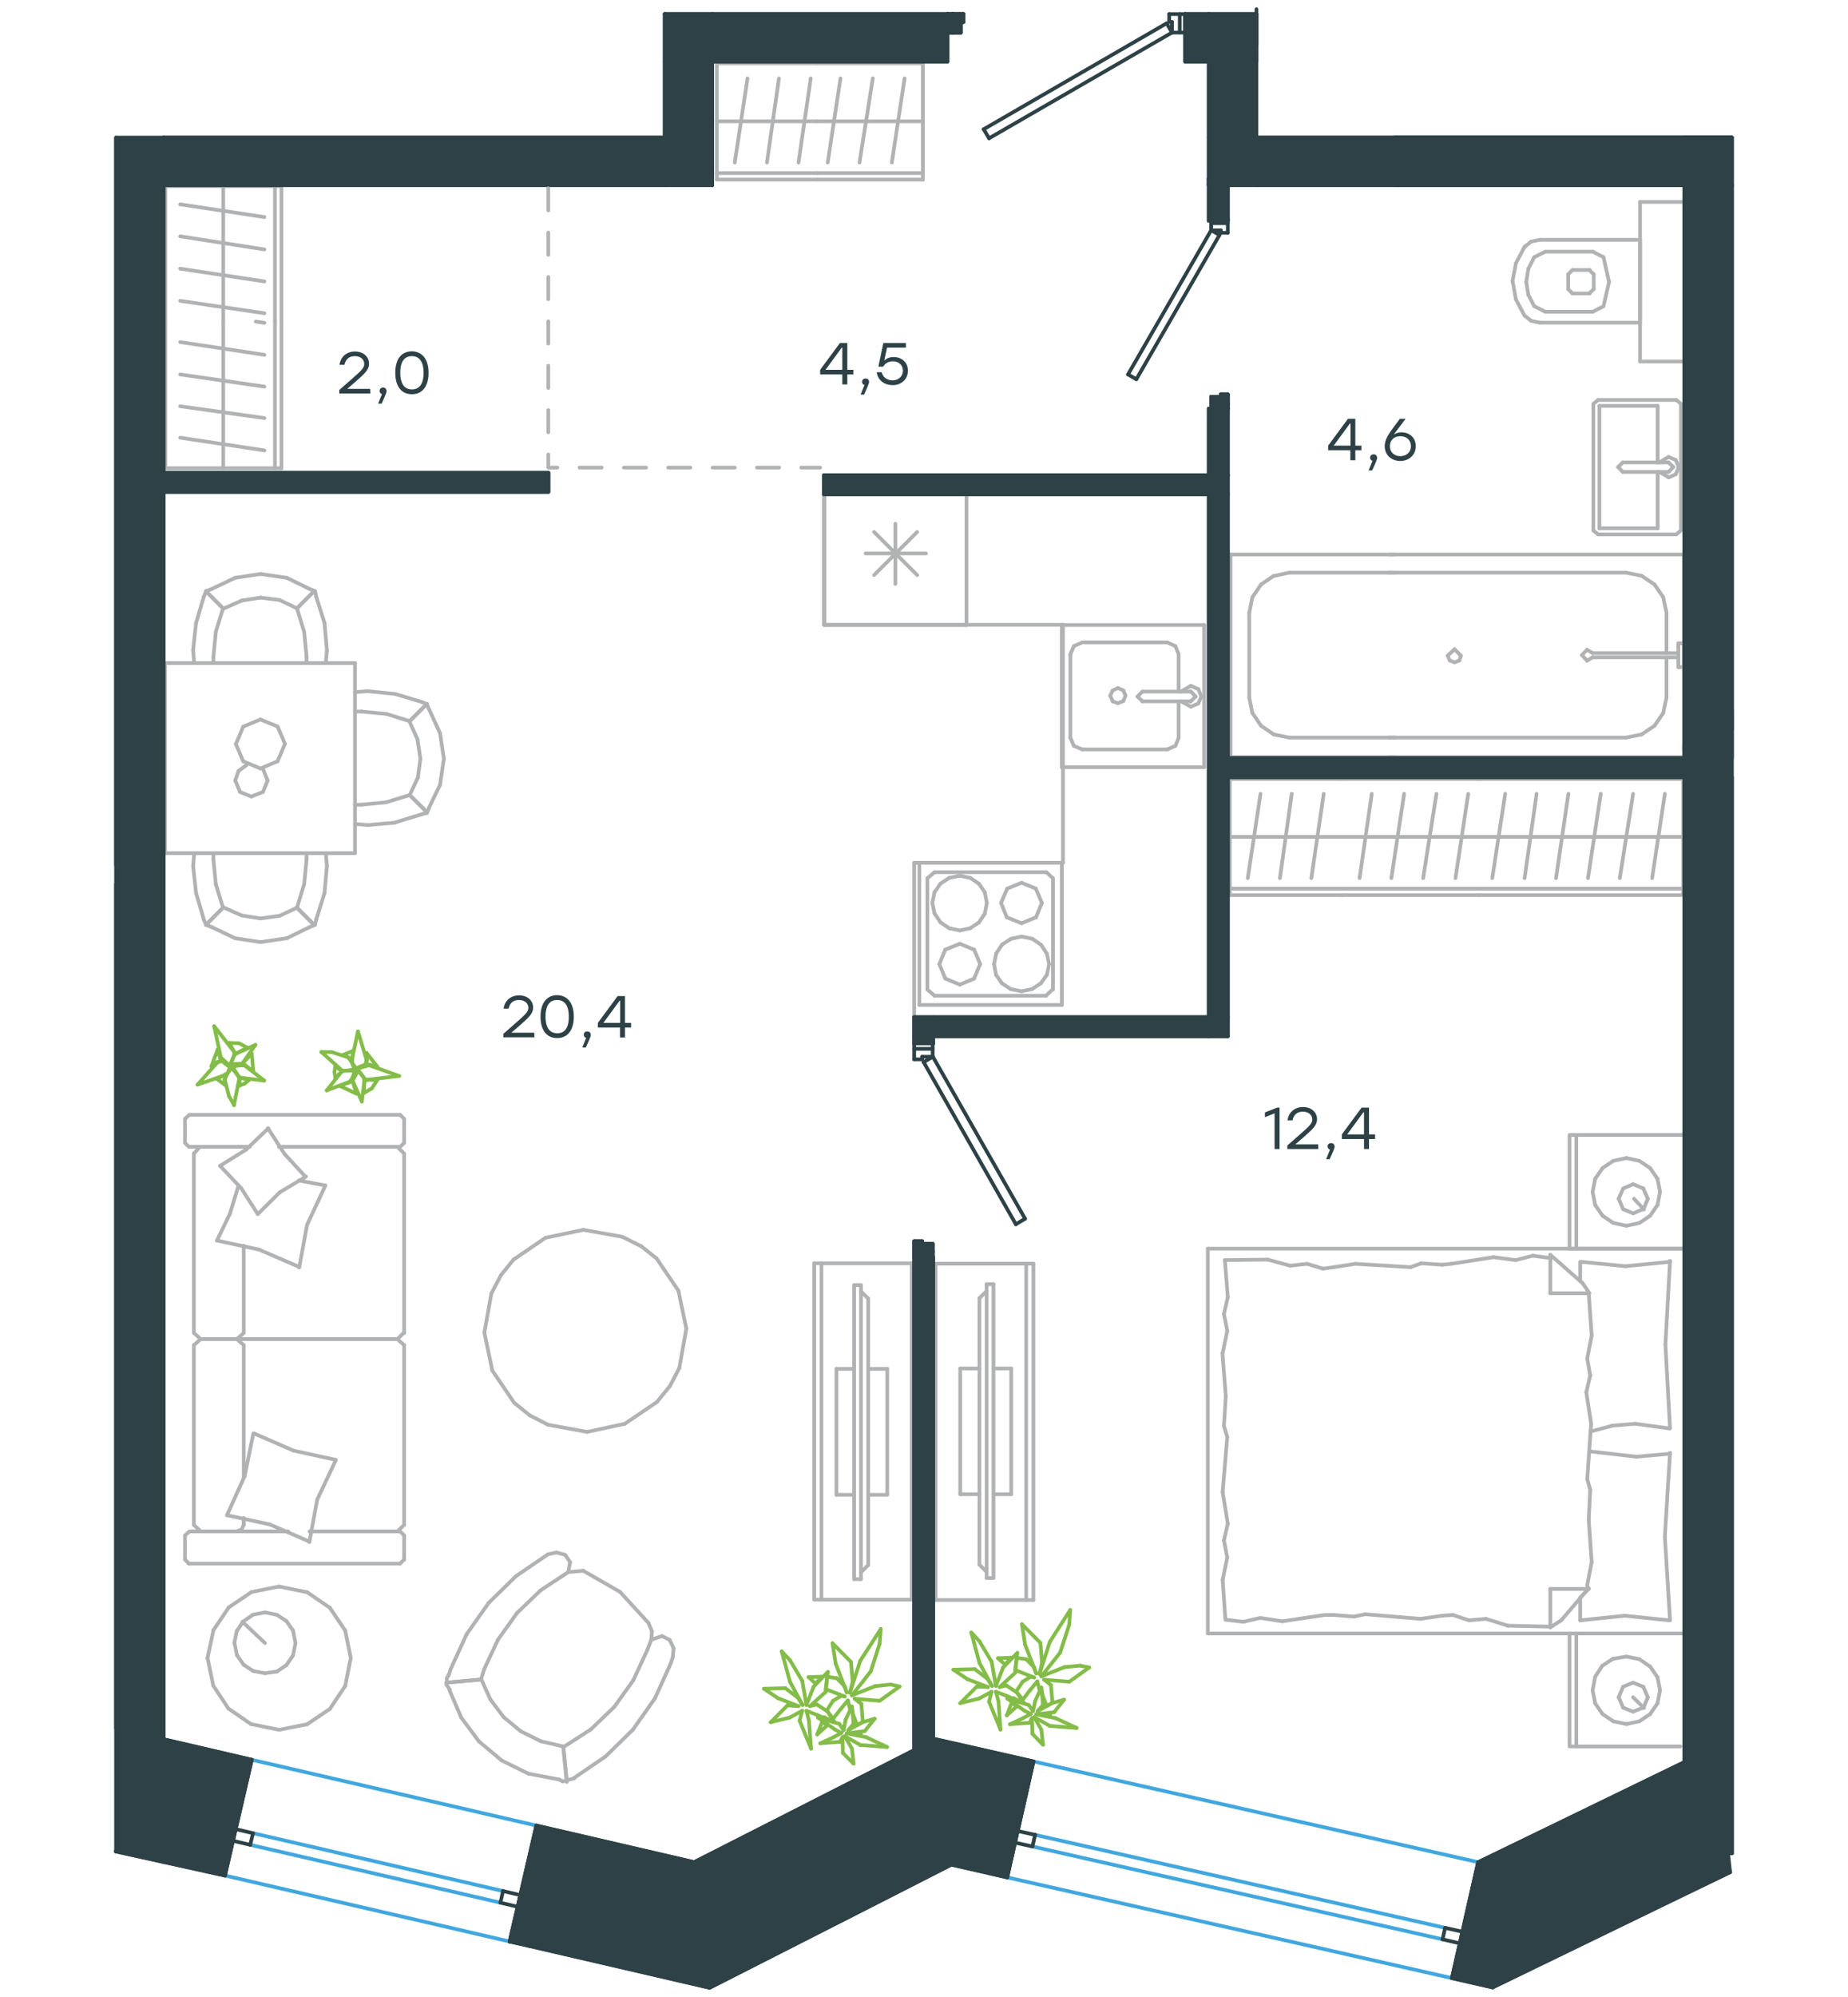 <?xml version="1.0" encoding="utf-8"?>
<!-- Generator: Adobe Illustrator 25.2.0, SVG Export Plug-In . SVG Version: 6.00 Build 0)  -->
<svg version="1.1" id="Слой_1" xmlns="http://www.w3.org/2000/svg" xmlns:xlink="http://www.w3.org/1999/xlink" x="0px" y="0px"
	 viewBox="0 0 1000 1080" style="enable-background:new 0 0 1000 1080;" xml:space="preserve">
<style type="text/css">
	.st0{fill:none;stroke:#42A7DE;stroke-width:2;stroke-linecap:round;stroke-linejoin:round;stroke-miterlimit:10;}
	.st1{fill:none;stroke:#B1B2B3;stroke-width:2;stroke-linecap:round;stroke-linejoin:round;stroke-miterlimit:10;}
	
		.st2{fill-rule:evenodd;clip-rule:evenodd;fill:#2D4146;stroke:#2D4146;stroke-width:2;stroke-linecap:round;stroke-linejoin:round;stroke-miterlimit:10;}
	.st3{fill:none;stroke:#2D4146;stroke-width:2;stroke-linecap:round;stroke-linejoin:round;stroke-miterlimit:10;}
	.st4{fill:none;stroke:#2D4146;stroke-width:2;stroke-linecap:round;stroke-linejoin:round;}
	.st5{fill:none;stroke:#84BC49;stroke-width:2;stroke-linecap:round;stroke-linejoin:round;stroke-miterlimit:10;}
	.st6{fill:#2D4146;}
	
		.st7{fill:none;stroke:#B1B2B3;stroke-width:2;stroke-linecap:round;stroke-linejoin:round;stroke-miterlimit:10;stroke-dasharray:12;}
</style>
<g id="Слой_3">
	<g id="Слой_1_2_">
		<g id="Слой_1_1_">
		</g>
		<g id="Слой_2_1_">
		</g>
		<g id="Слой_2_2_">
		</g>
	</g>
</g>
<g id="Слой_4">
</g>
<g id="Слой_5">
	<g>
		<line class="st0" x1="785.7" y1="1069.8" x2="545" y2="1015.3"/>
		<line class="st0" x1="799.9" y1="1007.1" x2="559.2" y2="952.6"/>
		<line class="st0" x1="782" y1="1042.6" x2="560.1" y2="992.3"/>
		<line class="st0" x1="558.7" y1="998.6" x2="780.6" y2="1048.8"/>
		<line class="st0" x1="275.8" y1="1050" x2="121.7" y2="1014.3"/>
		<line class="st0" x1="290.3" y1="987.3" x2="136.2" y2="951.7"/>
		<line class="st0" x1="272.2" y1="1022.7" x2="136.9" y2="991.4"/>
		<line class="st0" x1="135.4" y1="997.7" x2="270.8" y2="1029"/>
		<polyline class="st1" points="849.3,883.4 849.3,944.5 909.3,944.5 		"/>
		<line class="st1" x1="849.3" y1="883.4" x2="910.7" y2="883.4"/>
		<line class="st1" x1="883.7" y1="917.9" x2="889.6" y2="923.7"/>
		<line class="st1" x1="853" y1="944.5" x2="853" y2="883.4"/>
		<line class="st1" x1="861.8" y1="914.1" x2="863.2" y2="921.2"/>
		<line class="st1" x1="863.2" y1="921.2" x2="867.2" y2="927"/>
		<line class="st1" x1="867.2" y1="927" x2="873" y2="930.9"/>
		<line class="st1" x1="873" y1="930.9" x2="880.1" y2="932.4"/>
		<line class="st1" x1="880.1" y1="932.4" x2="887.1" y2="930.9"/>
		<line class="st1" x1="887.1" y1="930.9" x2="892.9" y2="927"/>
		<line class="st1" x1="892.9" y1="927" x2="896.9" y2="921.2"/>
		<line class="st1" x1="896.9" y1="921.2" x2="898.3" y2="914.1"/>
		<line class="st1" x1="898.3" y1="914.1" x2="896.9" y2="907.1"/>
		<line class="st1" x1="896.9" y1="907.1" x2="892.9" y2="901.2"/>
		<line class="st1" x1="892.9" y1="901.3" x2="887.1" y2="897.3"/>
		<line class="st1" x1="887.1" y1="897.3" x2="880.1" y2="895.9"/>
		<line class="st1" x1="880.1" y1="895.9" x2="872.8" y2="897.1"/>
		<line class="st1" x1="872.8" y1="897.1" x2="867" y2="900.9"/>
		<line class="st1" x1="867" y1="900.9" x2="863.2" y2="906.8"/>
		<line class="st1" x1="863.2" y1="906.8" x2="861.8" y2="914.1"/>
		<line class="st1" x1="875.9" y1="917.9" x2="878.3" y2="923.5"/>
		<line class="st1" x1="878.3" y1="923.5" x2="883.7" y2="925.7"/>
		<line class="st1" x1="883.7" y1="925.7" x2="889.4" y2="923.4"/>
		<line class="st1" x1="889.4" y1="923.4" x2="891.7" y2="917.9"/>
		<line class="st1" x1="891.7" y1="917.9" x2="889.2" y2="912.2"/>
		<line class="st1" x1="889.2" y1="912.2" x2="883.7" y2="910"/>
		<line class="st1" x1="883.7" y1="910" x2="878.3" y2="912.2"/>
		<line class="st1" x1="878.3" y1="912.2" x2="875.9" y2="917.9"/>
		<line class="st1" x1="855.1" y1="692.8" x2="855.1" y2="682.4"/>
		<line class="st1" x1="859.7" y1="859.3" x2="838.9" y2="859.3"/>
		<line class="st1" x1="855.1" y1="863.9" x2="859.7" y2="859.3"/>
		<line class="st1" x1="653.6" y1="675.3" x2="910.7" y2="675.3"/>
		<line class="st1" x1="838.9" y1="880.1" x2="838.9" y2="859.3"/>
		<line class="st1" x1="910.7" y1="883.4" x2="653.6" y2="883.4"/>
		<line class="st1" x1="838.9" y1="678.6" x2="856.4" y2="694"/>
		<line class="st1" x1="856.4" y1="694" x2="860.1" y2="699.4"/>
		<line class="st1" x1="855.1" y1="876.3" x2="855.1" y2="864.3"/>
		<line class="st1" x1="859.7" y1="699.4" x2="838.9" y2="699.4"/>
		<line class="st1" x1="859.7" y1="858.9" x2="844.8" y2="876.3"/>
		<line class="st1" x1="844.8" y1="876.3" x2="838.9" y2="880.1"/>
		<line class="st1" x1="838.9" y1="678.6" x2="838.9" y2="699.4"/>
		<line class="st1" x1="662.3" y1="771.2" x2="663.3" y2="755.1"/>
		<line class="st1" x1="664.4" y1="824" x2="661.6" y2="807"/>
		<line class="st1" x1="664.1" y1="842.3" x2="662.3" y2="833.1"/>
		<line class="st1" x1="662.3" y1="833.1" x2="664.4" y2="824"/>
		<line class="st1" x1="664.1" y1="777.1" x2="662.3" y2="771.2"/>
		<line class="st1" x1="661.6" y1="807" x2="664.1" y2="777.1"/>
		<line class="st1" x1="663.1" y1="876" x2="661.6" y2="854.3"/>
		<line class="st1" x1="661.6" y1="854.4" x2="664.1" y2="842.3"/>
		<line class="st1" x1="664.4" y1="701.5" x2="662.8" y2="681.5"/>
		<line class="st1" x1="664.1" y1="719.8" x2="662.3" y2="710.6"/>
		<line class="st1" x1="662.3" y1="710.6" x2="664.4" y2="701.5"/>
		<line class="st1" x1="663.3" y1="755" x2="661.5" y2="731.8"/>
		<line class="st1" x1="661.6" y1="731.8" x2="664.1" y2="719.8"/>
		<line class="st1" x1="653.6" y1="675.3" x2="653.6" y2="883.4"/>
		<line class="st1" x1="903.7" y1="772.5" x2="901.2" y2="727.2"/>
		<line class="st1" x1="901.2" y1="727.2" x2="903.7" y2="681.9"/>
		<line class="st1" x1="860.6" y1="774.2" x2="872.6" y2="771"/>
		<line class="st1" x1="872.6" y1="771" x2="885" y2="770"/>
		<line class="st1" x1="885" y1="770" x2="903.3" y2="772.5"/>
		<line class="st1" x1="903.7" y1="682.4" x2="879.6" y2="684.8"/>
		<line class="st1" x1="879.6" y1="684.8" x2="855.6" y2="682.4"/>
		<line class="st1" x1="903.7" y1="786.2" x2="885.5" y2="787.8"/>
		<line class="st1" x1="885.5" y1="787.8" x2="860.1" y2="784.9"/>
		<line class="st1" x1="786.2" y1="873.4" x2="780.4" y2="873.8"/>
		<line class="st1" x1="804.1" y1="875.5" x2="794.9" y2="876.3"/>
		<line class="st1" x1="794.9" y1="876.3" x2="786.2" y2="873.4"/>
		<line class="st1" x1="838.9" y1="879.7" x2="816" y2="879.2"/>
		<line class="st1" x1="816" y1="879.2" x2="804.1" y2="875.5"/>
		<line class="st1" x1="733" y1="874.3" x2="721.8" y2="873.4"/>
		<line class="st1" x1="780.4" y1="873.8" x2="768.7" y2="875.5"/>
		<line class="st1" x1="738.8" y1="873" x2="733" y2="874.2"/>
		<line class="st1" x1="768.7" y1="875.5" x2="738.8" y2="873"/>
		<line class="st1" x1="721.8" y1="873.4" x2="716.8" y2="873.4"/>
		<line class="st1" x1="681.9" y1="875" x2="672.8" y2="877.1"/>
		<line class="st1" x1="672.8" y1="877.1" x2="663.6" y2="876"/>
		<line class="st1" x1="716.8" y1="873.4" x2="694" y2="876.8"/>
		<line class="st1" x1="693.9" y1="876.8" x2="681.9" y2="875"/>
		<line class="st1" x1="715.9" y1="686.1" x2="721.8" y2="685.3"/>
		<line class="st1" x1="698.1" y1="684.5" x2="707.3" y2="683.5"/>
		<line class="st1" x1="707.3" y1="683.5" x2="715.9" y2="686.1"/>
		<line class="st1" x1="662.8" y1="681.5" x2="686" y2="681.2"/>
		<line class="st1" x1="686" y1="681.2" x2="698.1" y2="684.5"/>
		<line class="st1" x1="769.1" y1="683.2" x2="780.4" y2="684"/>
		<line class="st1" x1="721.8" y1="685.3" x2="733.4" y2="683.5"/>
		<line class="st1" x1="763.3" y1="685.3" x2="769.1" y2="683.2"/>
		<line class="st1" x1="733.4" y1="683.5" x2="763.3" y2="685.3"/>
		<line class="st1" x1="780.4" y1="684" x2="785.3" y2="683.5"/>
		<line class="st1" x1="838.5" y1="680.3" x2="839.4" y2="680.3"/>
		<line class="st1" x1="820.2" y1="681.5" x2="829.4" y2="679.1"/>
		<line class="st1" x1="829.4" y1="679.1" x2="838.5" y2="680.3"/>
		<line class="st1" x1="785.3" y1="683.5" x2="808.2" y2="679.9"/>
		<line class="st1" x1="808.2" y1="679.9" x2="820.2" y2="681.5"/>
		<line class="st1" x1="903.7" y1="876.3" x2="900.9" y2="831"/>
		<line class="st1" x1="900.9" y1="831" x2="903.7" y2="785.7"/>
		<line class="st1" x1="855.1" y1="876.3" x2="879.2" y2="873.8"/>
		<line class="st1" x1="879.2" y1="873.8" x2="903.3" y2="876.3"/>
		<line class="st1" x1="860.5" y1="805.7" x2="859.7" y2="821.9"/>
		<line class="st1" x1="858.4" y1="753" x2="861" y2="770"/>
		<line class="st1" x1="858.9" y1="734.7" x2="860.5" y2="743.8"/>
		<line class="st1" x1="860.5" y1="743.8" x2="858.4" y2="753"/>
		<line class="st1" x1="858.9" y1="799.9" x2="860.5" y2="805.7"/>
		<line class="st1" x1="861" y1="770" x2="858.9" y2="799.9"/>
		<line class="st1" x1="859.7" y1="699.4" x2="861.3" y2="722.3"/>
		<line class="st1" x1="861.3" y1="722.3" x2="858.9" y2="734.7"/>
		<line class="st1" x1="858.9" y1="857.2" x2="859.3" y2="859.3"/>
		<line class="st1" x1="859.7" y1="822" x2="861.3" y2="844.8"/>
		<line class="st1" x1="861.3" y1="844.8" x2="858.9" y2="857.2"/>
		<polyline class="st1" points="849.3,675.3 849.3,613.8 910.7,613.8 		"/>
		<line class="st1" x1="910.7" y1="675.3" x2="849.7" y2="675.3"/>
		<line class="st1" x1="884.2" y1="648.3" x2="889.6" y2="654.1"/>
		<line class="st1" x1="853" y1="675.3" x2="853" y2="613.8"/>
		<line class="st1" x1="861.8" y1="644.6" x2="863.2" y2="651.7"/>
		<line class="st1" x1="863.2" y1="651.7" x2="867.2" y2="657.5"/>
		<line class="st1" x1="867.2" y1="657.5" x2="873" y2="661.4"/>
		<line class="st1" x1="873" y1="661.4" x2="880.1" y2="662.9"/>
		<line class="st1" x1="880.1" y1="662.9" x2="887.1" y2="661.4"/>
		<line class="st1" x1="887.1" y1="661.4" x2="892.9" y2="657.5"/>
		<line class="st1" x1="892.9" y1="657.5" x2="896.9" y2="651.7"/>
		<line class="st1" x1="896.9" y1="651.7" x2="898.3" y2="644.6"/>
		<line class="st1" x1="898.3" y1="644.6" x2="896.9" y2="637.5"/>
		<line class="st1" x1="896.9" y1="637.5" x2="892.9" y2="631.7"/>
		<line class="st1" x1="892.9" y1="631.7" x2="887.1" y2="627.8"/>
		<line class="st1" x1="887.1" y1="627.8" x2="880.1" y2="626.3"/>
		<line class="st1" x1="880.1" y1="626.3" x2="873" y2="627.8"/>
		<line class="st1" x1="873" y1="627.8" x2="867.2" y2="631.7"/>
		<line class="st1" x1="867.2" y1="631.7" x2="863.2" y2="637.5"/>
		<line class="st1" x1="863.2" y1="637.5" x2="861.8" y2="644.6"/>
		<line class="st1" x1="875.9" y1="648.3" x2="878.3" y2="653.9"/>
		<line class="st1" x1="878.3" y1="653.9" x2="883.7" y2="656.2"/>
		<line class="st1" x1="883.7" y1="656.2" x2="889.4" y2="653.8"/>
		<line class="st1" x1="889.4" y1="653.8" x2="891.7" y2="648.3"/>
		<line class="st1" x1="891.7" y1="648.3" x2="889.2" y2="642.7"/>
		<line class="st1" x1="889.2" y1="642.7" x2="883.7" y2="640.4"/>
		<line class="st1" x1="883.7" y1="640.4" x2="878.3" y2="642.8"/>
		<line class="st1" x1="878.3" y1="642.8" x2="875.9" y2="648.3"/>
		<line class="st1" x1="152.3" y1="173.9" x2="152.3" y2="100.7"/>
		<line class="st1" x1="152.3" y1="100.7" x2="89.5" y2="100.7"/>
		<line class="st1" x1="89.5" y1="100.7" x2="89.5" y2="173.9"/>
		<line class="st1" x1="148.8" y1="173.9" x2="148.8" y2="100.7"/>
		<line class="st1" x1="120.8" y1="173.9" x2="120.8" y2="100.7"/>
		<line class="st1" x1="143.1" y1="117.4" x2="97.5" y2="110.5"/>
		<line class="st1" x1="143.1" y1="134.9" x2="97.5" y2="127.8"/>
		<line class="st1" x1="143.1" y1="152.2" x2="97.5" y2="145.3"/>
		<line class="st1" x1="143.1" y1="169.4" x2="97.5" y2="162.7"/>
		<line class="st1" x1="152.3" y1="253.2" x2="152.3" y2="173.9"/>
		<line class="st1" x1="89.5" y1="173.9" x2="89.5" y2="253.2"/>
		<line class="st1" x1="89.5" y1="253.2" x2="152.3" y2="253.2"/>
		<line class="st1" x1="148.8" y1="253.2" x2="148.8" y2="173.9"/>
		<line class="st1" x1="120.8" y1="253.2" x2="120.8" y2="173.9"/>
		<line class="st1" x1="143.1" y1="174.6" x2="138.4" y2="173.9"/>
		<line class="st1" x1="143.1" y1="191.9" x2="97.5" y2="185"/>
		<line class="st1" x1="143.1" y1="209.1" x2="97.5" y2="202.5"/>
		<line class="st1" x1="143.1" y1="226.1" x2="97.5" y2="219.7"/>
		<line class="st1" x1="143.1" y1="243.6" x2="97.5" y2="236.7"/>
		<line class="st1" x1="442.3" y1="97.1" x2="499.4" y2="97.1"/>
		<line class="st1" x1="499.4" y1="97.1" x2="499.4" y2="34.3"/>
		<line class="st1" x1="499.4" y1="34.3" x2="442.3" y2="34.3"/>
		<line class="st1" x1="442.3" y1="93.6" x2="499.4" y2="93.6"/>
		<line class="st1" x1="442.3" y1="65.6" x2="499.4" y2="65.6"/>
		<line class="st1" x1="482.6" y1="87.9" x2="489.5" y2="42.4"/>
		<line class="st1" x1="465.1" y1="87.9" x2="472.3" y2="42.4"/>
		<line class="st1" x1="447.9" y1="87.9" x2="454.8" y2="42.4"/>
		<line class="st1" x1="387.9" y1="97.1" x2="442.3" y2="97.1"/>
		<line class="st1" x1="442.3" y1="34.3" x2="387.9" y2="34.3"/>
		<line class="st1" x1="387.9" y1="34.3" x2="387.9" y2="97.1"/>
		<line class="st1" x1="387.9" y1="93.6" x2="442.3" y2="93.6"/>
		<line class="st1" x1="387.9" y1="65.6" x2="442.3" y2="65.6"/>
		<line class="st1" x1="432.1" y1="87.9" x2="438.7" y2="42.4"/>
		<line class="st1" x1="415" y1="87.9" x2="421.5" y2="42.4"/>
		<line class="st1" x1="397.6" y1="87.9" x2="404.5" y2="42.4"/>
		<line class="st1" x1="800.1" y1="484.1" x2="910.8" y2="484.1"/>
		<line class="st1" x1="910.8" y1="484.1" x2="910.8" y2="421.3"/>
		<line class="st1" x1="910.8" y1="421.3" x2="800.1" y2="421.3"/>
		<line class="st1" x1="800.1" y1="480.6" x2="910.8" y2="480.6"/>
		<line class="st1" x1="800.1" y1="452.6" x2="910.8" y2="452.6"/>
		<line class="st1" x1="894" y1="474.9" x2="900.9" y2="429.3"/>
		<line class="st1" x1="876.5" y1="474.9" x2="883.7" y2="429.3"/>
		<line class="st1" x1="859.3" y1="474.9" x2="866.2" y2="429.3"/>
		<line class="st1" x1="842" y1="474.9" x2="848.7" y2="429.3"/>
		<line class="st1" x1="825" y1="474.9" x2="831.5" y2="429.3"/>
		<line class="st1" x1="807.5" y1="474.9" x2="814.5" y2="429.3"/>
		<line class="st1" x1="726.1" y1="484.1" x2="800.1" y2="484.1"/>
		<line class="st1" x1="800.1" y1="421.3" x2="726.1" y2="421.3"/>
		<line class="st1" x1="726.1" y1="480.6" x2="800.1" y2="480.6"/>
		<line class="st1" x1="726.1" y1="452.6" x2="800.1" y2="452.6"/>
		<line class="st1" x1="787.6" y1="474.9" x2="794.5" y2="429.3"/>
		<line class="st1" x1="770.1" y1="474.9" x2="777.3" y2="429.3"/>
		<line class="st1" x1="752.9" y1="474.9" x2="759.8" y2="429.3"/>
		<line class="st1" x1="735.7" y1="474.9" x2="742.3" y2="429.3"/>
		<line class="st1" x1="665.5" y1="484.1" x2="726.1" y2="484.1"/>
		<line class="st1" x1="726.1" y1="421.3" x2="665.5" y2="421.3"/>
		<line class="st1" x1="665.5" y1="421.3" x2="665.5" y2="484.1"/>
		<line class="st1" x1="665.5" y1="480.6" x2="726.1" y2="480.6"/>
		<line class="st1" x1="665.5" y1="452.6" x2="726.1" y2="452.6"/>
		<line class="st1" x1="709.6" y1="474.9" x2="716.3" y2="429.3"/>
		<line class="st1" x1="692.6" y1="474.9" x2="699" y2="429.3"/>
		<line class="st1" x1="675.2" y1="474.9" x2="682.1" y2="429.3"/>
		<line class="st1" x1="901.8" y1="356.4" x2="901.8" y2="377.3"/>
		<line class="st1" x1="901.8" y1="331.4" x2="901.8" y2="353.2"/>
		<line class="st1" x1="880" y1="398.9" x2="751.5" y2="398.9"/>
		<line class="st1" x1="751.5" y1="299.9" x2="911.2" y2="299.9"/>
		<line class="st1" x1="751.5" y1="309.7" x2="880" y2="309.7"/>
		<line class="st1" x1="911.2" y1="409.5" x2="751.5" y2="409.5"/>
		<line class="st1" x1="911.2" y1="299.9" x2="911.2" y2="409.5"/>
		<line class="st1" x1="901.8" y1="331.4" x2="900" y2="323"/>
		<line class="st1" x1="900" y1="323" x2="895.3" y2="316.1"/>
		<line class="st1" x1="895.3" y1="316.1" x2="888.3" y2="311.4"/>
		<line class="st1" x1="888.3" y1="311.4" x2="880" y2="309.7"/>
		<line class="st1" x1="880" y1="398.9" x2="888.3" y2="397.2"/>
		<line class="st1" x1="888.3" y1="397.2" x2="895.3" y2="392.5"/>
		<line class="st1" x1="895.3" y1="392.5" x2="900" y2="385.6"/>
		<line class="st1" x1="900" y1="385.6" x2="901.8" y2="377.3"/>
		<line class="st1" x1="911.2" y1="403.1" x2="911.2" y2="406"/>
		<line class="st1" x1="908.2" y1="355.5" x2="861.8" y2="355.5"/>
		<line class="st1" x1="861.8" y1="353.2" x2="908.2" y2="353.2"/>
		<line class="st1" x1="911.2" y1="347.9" x2="911.2" y2="360.8"/>
		<line class="st1" x1="911.2" y1="360.8" x2="908.2" y2="360.8"/>
		<line class="st1" x1="908.2" y1="360.8" x2="908.2" y2="347.9"/>
		<line class="st1" x1="908.2" y1="347.9" x2="911.2" y2="347.9"/>
		<line class="st1" x1="861.8" y1="353.2" x2="858.8" y2="351.4"/>
		<line class="st1" x1="858.8" y1="351.4" x2="856" y2="354.3"/>
		<line class="st1" x1="856" y1="354.3" x2="858.8" y2="357.3"/>
		<line class="st1" x1="858.8" y1="357.3" x2="861.8" y2="355.5"/>
		<line class="st1" x1="790.5" y1="354.6" x2="787.1" y2="351.1"/>
		<line class="st1" x1="787.1" y1="351.1" x2="783.4" y2="354.6"/>
		<line class="st1" x1="783.4" y1="354.6" x2="784.5" y2="357.2"/>
		<line class="st1" x1="784.5" y1="357.2" x2="787.1" y2="358.2"/>
		<line class="st1" x1="787.1" y1="358.2" x2="789.7" y2="357.2"/>
		<line class="st1" x1="789.7" y1="357.2" x2="790.5" y2="354.6"/>
		<line class="st1" x1="754.9" y1="398.9" x2="697.6" y2="398.9"/>
		<line class="st1" x1="676" y1="377.3" x2="676" y2="331.4"/>
		<line class="st1" x1="665.9" y1="299.9" x2="754.9" y2="299.9"/>
		<line class="st1" x1="665.9" y1="409.5" x2="665.9" y2="299.9"/>
		<line class="st1" x1="697.6" y1="309.7" x2="754.9" y2="309.7"/>
		<line class="st1" x1="754.9" y1="409.5" x2="665.9" y2="409.5"/>
		<line class="st1" x1="676" y1="377.3" x2="677.7" y2="385.6"/>
		<line class="st1" x1="677.7" y1="385.6" x2="682.4" y2="392.5"/>
		<line class="st1" x1="682.4" y1="392.5" x2="689.3" y2="397.2"/>
		<line class="st1" x1="689.3" y1="397.2" x2="697.6" y2="398.9"/>
		<line class="st1" x1="697.6" y1="309.7" x2="689.3" y2="311.5"/>
		<line class="st1" x1="689.3" y1="311.4" x2="682.4" y2="316.1"/>
		<line class="st1" x1="682.4" y1="316.1" x2="677.7" y2="323"/>
		<line class="st1" x1="677.7" y1="323" x2="676" y2="331.4"/>
		<line class="st1" x1="865.5" y1="219.5" x2="897" y2="219.5"/>
		<line class="st1" x1="897" y1="219.5" x2="897" y2="250.1"/>
		<line class="st1" x1="897" y1="255.2" x2="897" y2="285.7"/>
		<line class="st1" x1="865.5" y1="285.7" x2="865.5" y2="219.5"/>
		<line class="st1" x1="897" y1="285.7" x2="865.5" y2="285.7"/>
		<line class="st1" x1="909.6" y1="286.9" x2="909.6" y2="218.4"/>
		<line class="st1" x1="864.8" y1="289" x2="907.1" y2="289"/>
		<line class="st1" x1="862.2" y1="218.4" x2="862.2" y2="286.9"/>
		<line class="st1" x1="907.1" y1="216.3" x2="864.8" y2="216.3"/>
		<line class="st1" x1="864.8" y1="216.3" x2="862.2" y2="218.4"/>
		<line class="st1" x1="862.2" y1="286.9" x2="864.8" y2="289"/>
		<line class="st1" x1="907.1" y1="289" x2="909.6" y2="286.9"/>
		<line class="st1" x1="909.6" y1="218.4" x2="907.1" y2="216.3"/>
		<line class="st1" x1="878.1" y1="255.2" x2="902.4" y2="255.2"/>
		<line class="st1" x1="902.5" y1="250.1" x2="878.1" y2="250.1"/>
		<line class="st1" x1="878.1" y1="255.2" x2="875.6" y2="252.6"/>
		<line class="st1" x1="875.6" y1="252.6" x2="878.1" y2="250.1"/>
		<line class="st1" x1="897.9" y1="250.1" x2="902.9" y2="247.1"/>
		<line class="st1" x1="902.9" y1="247.1" x2="906.8" y2="248.8"/>
		<line class="st1" x1="906.8" y1="248.8" x2="908.4" y2="252.6"/>
		<line class="st1" x1="908.4" y1="252.6" x2="906.8" y2="256.5"/>
		<line class="st1" x1="906.8" y1="256.5" x2="902.9" y2="258.2"/>
		<line class="st1" x1="902.9" y1="258.1" x2="897.9" y2="255.2"/>
		<line class="st1" x1="902.5" y1="250.1" x2="902.9" y2="250.1"/>
		<line class="st1" x1="902.9" y1="250.1" x2="905.5" y2="252.6"/>
		<line class="st1" x1="905.5" y1="252.6" x2="902.9" y2="255.2"/>
		<line class="st1" x1="902.9" y1="255.2" x2="902.5" y2="255.2"/>
		<line class="st1" x1="833.2" y1="174.5" x2="887.5" y2="174.5"/>
		<line class="st1" x1="887.5" y1="175" x2="887.5" y2="129.7"/>
		<line class="st1" x1="861.9" y1="136.1" x2="836.2" y2="136.1"/>
		<line class="st1" x1="836.2" y1="168.6" x2="861.9" y2="168.6"/>
		<line class="st1" x1="860.3" y1="146" x2="850.9" y2="146"/>
		<line class="st1" x1="850.9" y1="158.7" x2="860.3" y2="158.7"/>
		<line class="st1" x1="862.4" y1="156.4" x2="862.4" y2="148.3"/>
		<line class="st1" x1="887.5" y1="129.7" x2="833.2" y2="129.7"/>
		<line class="st1" x1="848.6" y1="148.3" x2="848.6" y2="156.4"/>
		<line class="st1" x1="824.9" y1="133.6" x2="820.3" y2="142.4"/>
		<line class="st1" x1="820.3" y1="142.4" x2="818.5" y2="151.8"/>
		<line class="st1" x1="818.5" y1="151.8" x2="818.5" y2="152.5"/>
		<line class="st1" x1="862.4" y1="148.3" x2="859.9" y2="146"/>
		<line class="st1" x1="867.7" y1="139.1" x2="861.9" y2="136.1"/>
		<line class="st1" x1="850.9" y1="146" x2="848.6" y2="148.3"/>
		<line class="st1" x1="830.2" y1="139.1" x2="827" y2="145.4"/>
		<line class="st1" x1="827" y1="145.4" x2="825.9" y2="152.5"/>
		<line class="st1" x1="848.6" y1="156.4" x2="850.9" y2="158.7"/>
		<line class="st1" x1="859.9" y1="158.7" x2="862.4" y2="156.4"/>
		<line class="st1" x1="861.9" y1="168.6" x2="867.7" y2="165.6"/>
		<line class="st1" x1="867.7" y1="165.6" x2="870.7" y2="152.5"/>
		<line class="st1" x1="870.7" y1="152.5" x2="867.7" y2="139.1"/>
		<line class="st1" x1="830.2" y1="165.6" x2="836.2" y2="168.6"/>
		<line class="st1" x1="818.5" y1="152" x2="820.3" y2="161.9"/>
		<line class="st1" x1="820.3" y1="161.9" x2="824.9" y2="170.6"/>
		<line class="st1" x1="833.2" y1="129.7" x2="828.4" y2="130.7"/>
		<line class="st1" x1="828.5" y1="130.7" x2="824.9" y2="133.6"/>
		<line class="st1" x1="824.9" y1="170.6" x2="828.5" y2="173.5"/>
		<line class="st1" x1="828.5" y1="173.5" x2="833.2" y2="174.5"/>
		<line class="st1" x1="825.9" y1="152.5" x2="827" y2="159.4"/>
		<line class="st1" x1="827" y1="159.4" x2="830.2" y2="165.6"/>
		<line class="st1" x1="836.2" y1="136.1" x2="830.2" y2="139.1"/>
		<line class="st1" x1="911.4" y1="109.2" x2="887.5" y2="109.2"/>
		<line class="st1" x1="887.5" y1="109.2" x2="887.5" y2="195.5"/>
		<line class="st1" x1="887.5" y1="195.5" x2="911.4" y2="195.5"/>
		<line class="st1" x1="911.4" y1="195.5" x2="911.4" y2="109.2"/>
		<line class="st1" x1="446.1" y1="261" x2="523" y2="261"/>
		<line class="st1" x1="468.4" y1="299.3" x2="501.1" y2="299.3"/>
		<line class="st1" x1="496.3" y1="311" x2="473" y2="287.7"/>
		<line class="st1" x1="473" y1="311" x2="496.3" y2="287.7"/>
		<line class="st1" x1="484.5" y1="315.8" x2="484.5" y2="283.2"/>
		<line class="st1" x1="523" y1="261" x2="523" y2="338"/>
		<line class="st1" x1="446.1" y1="338" x2="523" y2="338"/>
		<line class="st1" x1="446.1" y1="261" x2="446.1" y2="338"/>
		<line class="st1" x1="552.8" y1="499.3" x2="560.6" y2="496.1"/>
		<line class="st1" x1="560.6" y1="496.1" x2="563.8" y2="488.3"/>
		<line class="st1" x1="563.8" y1="488.3" x2="560.5" y2="480.6"/>
		<line class="st1" x1="560.6" y1="480.6" x2="552.8" y2="477.4"/>
		<line class="st1" x1="552.8" y1="477.4" x2="545" y2="480.6"/>
		<line class="st1" x1="545" y1="480.6" x2="541.7" y2="488.3"/>
		<line class="st1" x1="541.7" y1="488.3" x2="544.8" y2="496.1"/>
		<line class="st1" x1="544.8" y1="496.1" x2="552.8" y2="499.3"/>
		<line class="st1" x1="519.4" y1="503.2" x2="525" y2="502"/>
		<line class="st1" x1="525" y1="502" x2="529.7" y2="498.9"/>
		<line class="st1" x1="529.7" y1="498.9" x2="532.9" y2="494.1"/>
		<line class="st1" x1="532.9" y1="494.1" x2="534" y2="488.3"/>
		<line class="st1" x1="534" y1="488.3" x2="532.9" y2="482.6"/>
		<line class="st1" x1="532.9" y1="482.6" x2="529.8" y2="478"/>
		<line class="st1" x1="529.8" y1="478" x2="525.1" y2="474.8"/>
		<line class="st1" x1="525.1" y1="474.8" x2="519.4" y2="473.6"/>
		<line class="st1" x1="519.4" y1="473.6" x2="513.6" y2="474.8"/>
		<line class="st1" x1="513.6" y1="474.8" x2="508.9" y2="477.9"/>
		<line class="st1" x1="508.9" y1="477.9" x2="505.7" y2="482.5"/>
		<line class="st1" x1="505.7" y1="482.5" x2="504.5" y2="488.3"/>
		<line class="st1" x1="504.5" y1="488.3" x2="505.7" y2="494"/>
		<line class="st1" x1="505.7" y1="494" x2="508.9" y2="498.8"/>
		<line class="st1" x1="508.9" y1="498.8" x2="513.6" y2="502"/>
		<line class="st1" x1="513.6" y1="502" x2="519.4" y2="503.2"/>
		<line class="st1" x1="519.4" y1="532.5" x2="527.2" y2="529.2"/>
		<line class="st1" x1="527.1" y1="529.2" x2="530.4" y2="521.4"/>
		<line class="st1" x1="530.4" y1="521.4" x2="527.1" y2="513.5"/>
		<line class="st1" x1="527.1" y1="513.6" x2="519.4" y2="510.4"/>
		<line class="st1" x1="519.4" y1="510.4" x2="511.5" y2="513.6"/>
		<line class="st1" x1="511.5" y1="513.6" x2="508.3" y2="521.4"/>
		<line class="st1" x1="508.3" y1="521.4" x2="511.5" y2="529.2"/>
		<line class="st1" x1="511.5" y1="529.2" x2="519.4" y2="532.5"/>
		<line class="st1" x1="552.8" y1="536.1" x2="558.5" y2="534.9"/>
		<line class="st1" x1="558.5" y1="534.9" x2="563.2" y2="531.8"/>
		<line class="st1" x1="563.2" y1="531.8" x2="566.5" y2="527.2"/>
		<line class="st1" x1="566.5" y1="527.2" x2="567.7" y2="521.4"/>
		<line class="st1" x1="567.7" y1="521.4" x2="566.5" y2="515.8"/>
		<line class="st1" x1="566.5" y1="515.8" x2="563.4" y2="511"/>
		<line class="st1" x1="563.4" y1="511" x2="558.6" y2="507.7"/>
		<line class="st1" x1="558.7" y1="507.7" x2="552.8" y2="506.5"/>
		<line class="st1" x1="552.8" y1="506.5" x2="547.1" y2="507.7"/>
		<line class="st1" x1="547.1" y1="507.7" x2="542.3" y2="510.8"/>
		<line class="st1" x1="542.3" y1="510.8" x2="539.1" y2="515.6"/>
		<line class="st1" x1="539.1" y1="515.6" x2="537.9" y2="521.4"/>
		<line class="st1" x1="537.9" y1="521.4" x2="539" y2="527.2"/>
		<line class="st1" x1="539" y1="527.2" x2="542.2" y2="531.8"/>
		<line class="st1" x1="542.2" y1="531.8" x2="546.9" y2="534.9"/>
		<line class="st1" x1="546.9" y1="534.9" x2="552.8" y2="536.1"/>
		<line class="st1" x1="505.7" y1="471.7" x2="566" y2="471.7"/>
		<line class="st1" x1="501.8" y1="535.1" x2="501.8" y2="475"/>
		<line class="st1" x1="566" y1="538.5" x2="505.7" y2="538.5"/>
		<line class="st1" x1="569.8" y1="475" x2="569.8" y2="535.1"/>
		<line class="st1" x1="505.7" y1="538.5" x2="501.8" y2="535.1"/>
		<line class="st1" x1="566" y1="471.7" x2="566.2" y2="471.7"/>
		<line class="st1" x1="566.2" y1="471.7" x2="569.8" y2="475"/>
		<line class="st1" x1="501.8" y1="475" x2="505.7" y2="471.7"/>
		<line class="st1" x1="569.8" y1="535.1" x2="569.8" y2="534.9"/>
		<line class="st1" x1="569.8" y1="534.9" x2="566" y2="538.5"/>
		<line class="st1" x1="497.5" y1="466.6" x2="497.5" y2="543.5"/>
		<line class="st1" x1="497.5" y1="543.5" x2="574.6" y2="543.5"/>
		<line class="st1" x1="574.6" y1="543.5" x2="574.6" y2="466.6"/>
		<line class="st1" x1="574.6" y1="466.6" x2="497.5" y2="466.6"/>
		<line class="st1" x1="574.6" y1="338" x2="574.6" y2="414.9"/>
		<line class="st1" x1="574.6" y1="414.9" x2="651.6" y2="414.9"/>
		<line class="st1" x1="651.6" y1="414.9" x2="651.6" y2="338"/>
		<line class="st1" x1="651.6" y1="338" x2="574.6" y2="338"/>
		<line class="st1" x1="618.1" y1="379.3" x2="644.1" y2="379.3"/>
		<line class="st1" x1="637.8" y1="374" x2="637.8" y2="353.8"/>
		<line class="st1" x1="579.2" y1="353.9" x2="579.2" y2="399"/>
		<line class="st1" x1="637.8" y1="399" x2="637.8" y2="379.3"/>
		<line class="st1" x1="585.7" y1="405.3" x2="631.6" y2="405.3"/>
		<line class="st1" x1="644.1" y1="374" x2="618.2" y2="374"/>
		<line class="st1" x1="631.6" y1="347.4" x2="585.7" y2="347.4"/>
		<line class="st1" x1="618.1" y1="379.3" x2="618.1" y2="379.1"/>
		<line class="st1" x1="618.1" y1="379.1" x2="615.5" y2="376.7"/>
		<line class="st1" x1="615.5" y1="376.7" x2="618.2" y2="374"/>
		<line class="st1" x1="631.6" y1="347.4" x2="636" y2="349.4"/>
		<line class="st1" x1="636" y1="349.4" x2="637.8" y2="353.8"/>
		<line class="st1" x1="639.1" y1="374" x2="644.4" y2="370.9"/>
		<line class="st1" x1="644.4" y1="370.9" x2="648.4" y2="372.7"/>
		<line class="st1" x1="648.4" y1="372.6" x2="650.1" y2="376.7"/>
		<line class="st1" x1="650.1" y1="376.7" x2="648.4" y2="380.5"/>
		<line class="st1" x1="648.4" y1="380.5" x2="644.4" y2="382.2"/>
		<line class="st1" x1="644.4" y1="382.2" x2="639.1" y2="379.3"/>
		<line class="st1" x1="585.7" y1="405.3" x2="581.1" y2="403.4"/>
		<line class="st1" x1="581.1" y1="403.4" x2="579.2" y2="399"/>
		<line class="st1" x1="637.8" y1="399" x2="636" y2="403.4"/>
		<line class="st1" x1="636" y1="403.4" x2="631.6" y2="405.3"/>
		<line class="st1" x1="579.2" y1="353.9" x2="581.1" y2="349.4"/>
		<line class="st1" x1="581.1" y1="349.4" x2="585.7" y2="347.4"/>
		<line class="st1" x1="644.1" y1="374" x2="644.4" y2="374"/>
		<line class="st1" x1="644.4" y1="374" x2="647" y2="376.7"/>
		<line class="st1" x1="647" y1="376.7" x2="644.3" y2="379.3"/>
		<line class="st1" x1="644.4" y1="379.3" x2="644.1" y2="379.3"/>
		<line class="st1" x1="604.9" y1="380.3" x2="607.9" y2="379.1"/>
		<line class="st1" x1="607.9" y1="379.1" x2="609" y2="376.2"/>
		<line class="st1" x1="609" y1="376.2" x2="607.9" y2="373.4"/>
		<line class="st1" x1="607.9" y1="373.4" x2="604.9" y2="372.1"/>
		<line class="st1" x1="604.9" y1="372.1" x2="602.1" y2="373.4"/>
		<line class="st1" x1="602.1" y1="373.4" x2="600.8" y2="376.2"/>
		<line class="st1" x1="600.8" y1="376.2" x2="602.1" y2="379.3"/>
		<line class="st1" x1="602.1" y1="379.3" x2="604.9" y2="380.3"/>
		<line class="st1" x1="192.1" y1="358.6" x2="192.1" y2="461.4"/>
		<line class="st1" x1="192.1" y1="461.4" x2="89.3" y2="461.4"/>
		<line class="st1" x1="89.3" y1="461.4" x2="89.3" y2="358.6"/>
		<line class="st1" x1="89.3" y1="358.6" x2="192.1" y2="358.6"/>
		<line class="st1" x1="160.7" y1="490.9" x2="151.3" y2="495.3"/>
		<line class="st1" x1="151.3" y1="495.3" x2="141" y2="496.7"/>
		<line class="st1" x1="141" y1="496.7" x2="130.8" y2="495.1"/>
		<line class="st1" x1="130.8" y1="495.1" x2="121.3" y2="490.9"/>
		<line class="st1" x1="176.3" y1="461.4" x2="176.9" y2="468.3"/>
		<line class="st1" x1="176.9" y1="468.4" x2="175.6" y2="483"/>
		<line class="st1" x1="175.6" y1="483" x2="171.1" y2="497.3"/>
		<line class="st1" x1="110.3" y1="497.3" x2="106.1" y2="483"/>
		<line class="st1" x1="106.1" y1="483" x2="104.5" y2="468.4"/>
		<line class="st1" x1="104.5" y1="468.4" x2="105.1" y2="461.4"/>
		<line class="st1" x1="165.9" y1="461.4" x2="165.9" y2="464.9"/>
		<line class="st1" x1="165.9" y1="464.9" x2="164.6" y2="478.1"/>
		<line class="st1" x1="164.6" y1="478.1" x2="160.7" y2="490.9"/>
		<line class="st1" x1="120.7" y1="490.9" x2="116.8" y2="478.3"/>
		<line class="st1" x1="116.8" y1="478.3" x2="115.5" y2="464.9"/>
		<line class="st1" x1="115.5" y1="464.9" x2="115.5" y2="461.4"/>
		<line class="st1" x1="167.7" y1="501.3" x2="155.2" y2="507.4"/>
		<line class="st1" x1="155.2" y1="507.4" x2="141" y2="509.5"/>
		<line class="st1" x1="141" y1="509.5" x2="127.2" y2="507.4"/>
		<line class="st1" x1="127.2" y1="507.4" x2="114.4" y2="501.3"/>
		<line class="st1" x1="160.7" y1="490.9" x2="170" y2="500.2"/>
		<line class="st1" x1="120.7" y1="490.9" x2="111.4" y2="500.2"/>
		<line class="st1" x1="160.7" y1="490.9" x2="170" y2="500.2"/>
		<line class="st1" x1="120.7" y1="490.9" x2="111.4" y2="500.2"/>
		<line class="st1" x1="114.4" y1="501.3" x2="111.5" y2="500.2"/>
		<line class="st1" x1="111.5" y1="500.2" x2="110.3" y2="497.3"/>
		<line class="st1" x1="171.1" y1="497.3" x2="170.5" y2="500.1"/>
		<line class="st1" x1="170.5" y1="500.2" x2="167.7" y2="501.3"/>
		<line class="st1" x1="160.7" y1="329" x2="151.3" y2="324.5"/>
		<line class="st1" x1="151.3" y1="324.5" x2="141" y2="323.2"/>
		<line class="st1" x1="141" y1="323.2" x2="130.8" y2="324.8"/>
		<line class="st1" x1="130.8" y1="324.8" x2="121.3" y2="329"/>
		<line class="st1" x1="176.3" y1="358.6" x2="176.9" y2="351.6"/>
		<line class="st1" x1="176.9" y1="351.6" x2="175.6" y2="336.9"/>
		<line class="st1" x1="175.6" y1="336.9" x2="171.1" y2="322.7"/>
		<line class="st1" x1="110.3" y1="322.7" x2="106.1" y2="336.9"/>
		<line class="st1" x1="106.1" y1="336.9" x2="104.5" y2="351.6"/>
		<line class="st1" x1="104.5" y1="351.6" x2="105.1" y2="358.6"/>
		<line class="st1" x1="165.9" y1="358.6" x2="165.9" y2="355.1"/>
		<line class="st1" x1="165.9" y1="355.1" x2="164.6" y2="341.8"/>
		<line class="st1" x1="164.6" y1="341.8" x2="160.7" y2="329"/>
		<line class="st1" x1="120.7" y1="329" x2="116.8" y2="341.6"/>
		<line class="st1" x1="116.8" y1="341.6" x2="115.5" y2="355.1"/>
		<line class="st1" x1="115.5" y1="355.1" x2="115.5" y2="358.6"/>
		<line class="st1" x1="167.7" y1="318.6" x2="155.2" y2="312.5"/>
		<line class="st1" x1="155.2" y1="312.5" x2="141" y2="310.4"/>
		<line class="st1" x1="141" y1="310.4" x2="127.2" y2="312.5"/>
		<line class="st1" x1="127.2" y1="312.5" x2="114.4" y2="318.6"/>
		<line class="st1" x1="160.7" y1="329" x2="170" y2="319.7"/>
		<line class="st1" x1="120.7" y1="329" x2="111.4" y2="319.7"/>
		<line class="st1" x1="160.7" y1="329" x2="170" y2="319.7"/>
		<line class="st1" x1="120.7" y1="329" x2="111.4" y2="319.7"/>
		<line class="st1" x1="114.4" y1="318.6" x2="111.5" y2="319.7"/>
		<line class="st1" x1="111.5" y1="319.7" x2="110.3" y2="322.7"/>
		<line class="st1" x1="171.1" y1="322.7" x2="170.5" y2="319.7"/>
		<line class="st1" x1="170.5" y1="319.7" x2="167.7" y2="318.6"/>
		<line class="st1" x1="221.7" y1="430" x2="226.1" y2="420.6"/>
		<line class="st1" x1="226.1" y1="420.6" x2="227.5" y2="410.3"/>
		<line class="st1" x1="227.5" y1="410.3" x2="225.9" y2="399.9"/>
		<line class="st1" x1="226" y1="400" x2="221.7" y2="390.5"/>
		<line class="st1" x1="192.1" y1="445.6" x2="199.1" y2="446.2"/>
		<line class="st1" x1="199.1" y1="446.2" x2="213.8" y2="444.9"/>
		<line class="st1" x1="213.8" y1="444.8" x2="228.1" y2="440.4"/>
		<line class="st1" x1="228.1" y1="379.6" x2="213.8" y2="375.3"/>
		<line class="st1" x1="213.8" y1="375.3" x2="199.1" y2="373.8"/>
		<line class="st1" x1="199.1" y1="373.8" x2="192.1" y2="374.3"/>
		<line class="st1" x1="192.1" y1="435.2" x2="195.6" y2="435.2"/>
		<line class="st1" x1="195.6" y1="435.2" x2="208.9" y2="433.9"/>
		<line class="st1" x1="208.9" y1="433.9" x2="221.7" y2="430"/>
		<line class="st1" x1="221.7" y1="390" x2="209.1" y2="386.1"/>
		<line class="st1" x1="209.1" y1="386.1" x2="195.6" y2="384.8"/>
		<line class="st1" x1="195.6" y1="384.8" x2="192.1" y2="384.8"/>
		<line class="st1" x1="232.1" y1="436.9" x2="238.1" y2="424.5"/>
		<line class="st1" x1="238.1" y1="424.5" x2="240.2" y2="410.3"/>
		<line class="st1" x1="240.2" y1="410.3" x2="238.1" y2="396.5"/>
		<line class="st1" x1="238.1" y1="396.5" x2="232.2" y2="383.6"/>
		<line class="st1" x1="221.7" y1="430" x2="231" y2="439.2"/>
		<line class="st1" x1="221.7" y1="390" x2="231" y2="380.7"/>
		<line class="st1" x1="221.7" y1="430" x2="231" y2="439.2"/>
		<line class="st1" x1="221.7" y1="390" x2="231" y2="380.7"/>
		<line class="st1" x1="232.1" y1="383.6" x2="231" y2="380.8"/>
		<line class="st1" x1="231" y1="380.7" x2="228.1" y2="379.6"/>
		<line class="st1" x1="228.1" y1="440.4" x2="231" y2="439.6"/>
		<line class="st1" x1="231" y1="439.7" x2="232.2" y2="436.9"/>
		<line class="st1" x1="140.9" y1="389.1" x2="131.6" y2="393"/>
		<line class="st1" x1="131.6" y1="393" x2="127.7" y2="402.3"/>
		<line class="st1" x1="127.6" y1="402.3" x2="131.6" y2="411.7"/>
		<line class="st1" x1="131.6" y1="411.7" x2="140.9" y2="415.6"/>
		<line class="st1" x1="140.9" y1="415.6" x2="150.2" y2="411.7"/>
		<line class="st1" x1="150.2" y1="411.7" x2="154.2" y2="402.3"/>
		<line class="st1" x1="154.2" y1="402.3" x2="150.2" y2="392.9"/>
		<line class="st1" x1="150.2" y1="392.9" x2="140.9" y2="389.1"/>
		<line class="st1" x1="142.2" y1="415.6" x2="144.8" y2="422.1"/>
		<line class="st1" x1="144.8" y1="422.1" x2="142.3" y2="428.3"/>
		<line class="st1" x1="142.3" y1="428.3" x2="136" y2="430.8"/>
		<line class="st1" x1="136" y1="430.8" x2="129.9" y2="428.3"/>
		<line class="st1" x1="129.9" y1="428.3" x2="127.3" y2="422.1"/>
		<line class="st1" x1="127.3" y1="422.1" x2="129.1" y2="416.9"/>
		<line class="st1" x1="129.1" y1="416.9" x2="133.5" y2="413.7"/>
		<line class="st1" x1="469.8" y1="808.4" x2="480.1" y2="808.4"/>
		<line class="st1" x1="480.1" y1="808.4" x2="480.1" y2="740.3"/>
		<line class="st1" x1="480.1" y1="740.3" x2="469.8" y2="740.3"/>
		<line class="st1" x1="462.2" y1="740.3" x2="452.6" y2="740.3"/>
		<line class="st1" x1="452.6" y1="740.3" x2="452.6" y2="808.4"/>
		<line class="st1" x1="452.6" y1="808.4" x2="462.2" y2="808.4"/>
		<line class="st1" x1="462.2" y1="695" x2="465.9" y2="695"/>
		<line class="st1" x1="469.8" y1="846.4" x2="465.9" y2="850.3"/>
		<line class="st1" x1="465.9" y1="698.4" x2="469.8" y2="702.3"/>
		<line class="st1" x1="465.9" y1="854" x2="465.9" y2="695"/>
		<line class="st1" x1="462.2" y1="695" x2="462.2" y2="854"/>
		<line class="st1" x1="462.2" y1="854" x2="465.9" y2="854"/>
		<line class="st1" x1="469.8" y1="702.3" x2="469.8" y2="846.4"/>
		<line class="st1" x1="444.5" y1="683.2" x2="444.5" y2="865.1"/>
		<line class="st1" x1="440.6" y1="865.1" x2="493.4" y2="865.1"/>
		<line class="st1" x1="493.4" y1="865.1" x2="493.4" y2="683.1"/>
		<line class="st1" x1="493.4" y1="683.2" x2="440.6" y2="683.2"/>
		<line class="st1" x1="440.6" y1="683.2" x2="440.6" y2="865.1"/>
		<line class="st1" x1="131.9" y1="798.9" x2="131.9" y2="727.5"/>
		<line class="st1" x1="218.7" y1="605.1" x2="218.7" y2="618.1"/>
		<line class="st1" x1="218.7" y1="623.9" x2="218.7" y2="720.9"/>
		<line class="st1" x1="155.9" y1="828.2" x2="135.6" y2="828.2"/>
		<line class="st1" x1="215" y1="828.2" x2="167.6" y2="828.2"/>
		<line class="st1" x1="215" y1="620.2" x2="151" y2="620.2"/>
		<line class="st1" x1="128.6" y1="724.2" x2="108.2" y2="724.2"/>
		<line class="st1" x1="131.9" y1="720.8" x2="131.9" y2="673.7"/>
		<line class="st1" x1="100.1" y1="843.4" x2="100.1" y2="830.4"/>
		<line class="st1" x1="108.2" y1="724.2" x2="128.6" y2="724.2"/>
		<line class="st1" x1="104.9" y1="623.9" x2="104.9" y2="720.9"/>
		<line class="st1" x1="151" y1="620.2" x2="216.5" y2="620.2"/>
		<line class="st1" x1="218.7" y1="727.5" x2="218.7" y2="824.6"/>
		<line class="st1" x1="218.7" y1="830.4" x2="218.7" y2="843.4"/>
		<line class="st1" x1="131.9" y1="824.7" x2="131.9" y2="821"/>
		<line class="st1" x1="102.5" y1="828.2" x2="155.9" y2="828.2"/>
		<line class="st1" x1="131.9" y1="824.7" x2="131.9" y2="821"/>
		<line class="st1" x1="108.2" y1="828.2" x2="128.6" y2="828.2"/>
		<line class="st1" x1="108.2" y1="724.2" x2="128.6" y2="724.2"/>
		<line class="st1" x1="104.9" y1="727.5" x2="104.9" y2="824.6"/>
		<line class="st1" x1="167.6" y1="828.2" x2="216.5" y2="828.2"/>
		<line class="st1" x1="102.5" y1="602.9" x2="216.5" y2="602.9"/>
		<line class="st1" x1="100.1" y1="618.1" x2="100.1" y2="605.1"/>
		<line class="st1" x1="135.1" y1="620.2" x2="102.5" y2="620.2"/>
		<line class="st1" x1="128.6" y1="724.2" x2="215" y2="724.2"/>
		<line class="st1" x1="128.6" y1="620.2" x2="108.2" y2="620.2"/>
		<line class="st1" x1="102.5" y1="828.2" x2="100.1" y2="830.4"/>
		<line class="st1" x1="216.5" y1="620.2" x2="218.7" y2="618.1"/>
		<line class="st1" x1="100.1" y1="618.1" x2="102.2" y2="620.2"/>
		<line class="st1" x1="131.9" y1="727.5" x2="128.2" y2="724.2"/>
		<line class="st1" x1="108.2" y1="620.2" x2="104.9" y2="623.9"/>
		<line class="st1" x1="104.9" y1="824.7" x2="108.6" y2="828.2"/>
		<line class="st1" x1="218.7" y1="727.5" x2="215" y2="724.2"/>
		<line class="st1" x1="108.6" y1="724.2" x2="104.9" y2="727.5"/>
		<line class="st1" x1="215" y1="724.2" x2="218.7" y2="720.6"/>
		<line class="st1" x1="100.1" y1="843.4" x2="102.2" y2="845.6"/>
		<line class="st1" x1="102.2" y1="845.6" x2="216.5" y2="845.6"/>
		<line class="st1" x1="216.5" y1="845.6" x2="218.7" y2="843.4"/>
		<line class="st1" x1="104.9" y1="720.8" x2="108.6" y2="724.2"/>
		<line class="st1" x1="218.7" y1="605.1" x2="216.5" y2="602.9"/>
		<line class="st1" x1="215" y1="828.2" x2="218.7" y2="824.7"/>
		<line class="st1" x1="218.7" y1="830.4" x2="216.5" y2="828.2"/>
		<line class="st1" x1="218.7" y1="623.9" x2="215" y2="620.2"/>
		<line class="st1" x1="127.9" y1="828.2" x2="130.7" y2="827.2"/>
		<line class="st1" x1="130.7" y1="827.2" x2="131.9" y2="824.7"/>
		<line class="st1" x1="128.2" y1="724.2" x2="131.9" y2="720.9"/>
		<line class="st1" x1="102.5" y1="602.9" x2="100.1" y2="605.1"/>
		<line class="st1" x1="137.4" y1="775.2" x2="158.8" y2="784.5"/>
		<line class="st1" x1="158.8" y1="784.5" x2="181.7" y2="789.5"/>
		<line class="st1" x1="145" y1="610.2" x2="154" y2="624.1"/>
		<line class="st1" x1="154" y1="624.1" x2="165.2" y2="636.3"/>
		<line class="st1" x1="165.6" y1="636.3" x2="151.4" y2="644.8"/>
		<line class="st1" x1="151.4" y1="644.8" x2="139.5" y2="656.6"/>
		<line class="st1" x1="181.7" y1="789.7" x2="171.7" y2="810.9"/>
		<line class="st1" x1="171.7" y1="810.8" x2="167.4" y2="834"/>
		<line class="st1" x1="161.7" y1="685.1" x2="140.2" y2="675.8"/>
		<line class="st1" x1="140.2" y1="675.8" x2="117.4" y2="670.9"/>
		<line class="st1" x1="117.4" y1="670.9" x2="124.4" y2="656.4"/>
		<line class="st1" x1="124.4" y1="656.4" x2="129.1" y2="641.1"/>
		<line class="st1" x1="176.1" y1="641.1" x2="166.2" y2="662.3"/>
		<line class="st1" x1="166.2" y1="662.3" x2="161.9" y2="685.5"/>
		<line class="st1" x1="167.4" y1="833.7" x2="145.9" y2="824.4"/>
		<line class="st1" x1="145.9" y1="824.4" x2="123.1" y2="819.5"/>
		<line class="st1" x1="122.8" y1="819.5" x2="132.4" y2="798.3"/>
		<line class="st1" x1="132.4" y1="798.3" x2="137.1" y2="775.2"/>
		<line class="st1" x1="139.5" y1="656.6" x2="130.6" y2="642.7"/>
		<line class="st1" x1="130.6" y1="642.7" x2="119.1" y2="630.5"/>
		<line class="st1" x1="161.7" y1="638.4" x2="175.9" y2="641.1"/>
		<line class="st1" x1="119.1" y1="630.5" x2="133.2" y2="621.7"/>
		<line class="st1" x1="133.2" y1="621.7" x2="145.2" y2="610.2"/>
		<line class="st1" x1="367.6" y1="739.8" x2="362.4" y2="749.8"/>
		<line class="st1" x1="362.4" y1="749.7" x2="355.5" y2="758.2"/>
		<line class="st1" x1="355.5" y1="758.2" x2="338.1" y2="770"/>
		<line class="st1" x1="338.1" y1="770" x2="317.7" y2="774.4"/>
		<line class="st1" x1="317.7" y1="774.4" x2="296.5" y2="770.5"/>
		<line class="st1" x1="296.5" y1="770.5" x2="286.6" y2="765.4"/>
		<line class="st1" x1="286.6" y1="765.4" x2="278.2" y2="758.6"/>
		<line class="st1" x1="278.2" y1="758.6" x2="266.4" y2="741.2"/>
		<line class="st1" x1="266.4" y1="741.2" x2="262.1" y2="720.7"/>
		<line class="st1" x1="262.1" y1="720.7" x2="265.9" y2="699.5"/>
		<line class="st1" x1="265.9" y1="699.5" x2="271.1" y2="689.6"/>
		<line class="st1" x1="271.1" y1="689.6" x2="277.9" y2="681.2"/>
		<line class="st1" x1="277.9" y1="681.2" x2="295.2" y2="669.4"/>
		<line class="st1" x1="295.2" y1="669.4" x2="315.7" y2="665.1"/>
		<line class="st1" x1="315.7" y1="665.1" x2="336.9" y2="668.9"/>
		<line class="st1" x1="336.8" y1="668.9" x2="346.8" y2="673.9"/>
		<line class="st1" x1="346.9" y1="673.9" x2="355.3" y2="680.6"/>
		<line class="st1" x1="355.3" y1="680.6" x2="367.1" y2="698"/>
		<line class="st1" x1="367.1" y1="698" x2="371.4" y2="718.6"/>
		<line class="st1" x1="371.4" y1="718.6" x2="367.6" y2="739.8"/>
		<line class="st1" x1="143.4" y1="888.6" x2="131.2" y2="877.1"/>
		<line class="st1" x1="159.9" y1="888.6" x2="158.6" y2="881.9"/>
		<line class="st1" x1="158.6" y1="881.9" x2="155" y2="876.7"/>
		<line class="st1" x1="155" y1="876.7" x2="149.8" y2="873.3"/>
		<line class="st1" x1="149.8" y1="873.3" x2="143.4" y2="872"/>
		<line class="st1" x1="143.4" y1="872" x2="136.7" y2="873.3"/>
		<line class="st1" x1="136.7" y1="873.4" x2="131.5" y2="877"/>
		<line class="st1" x1="131.5" y1="877" x2="128.1" y2="882.2"/>
		<line class="st1" x1="128.1" y1="882.2" x2="126.8" y2="888.6"/>
		<line class="st1" x1="126.9" y1="888.6" x2="128.2" y2="895.1"/>
		<line class="st1" x1="128.2" y1="895.1" x2="131.8" y2="900.3"/>
		<line class="st1" x1="131.8" y1="900.3" x2="137" y2="903.7"/>
		<line class="st1" x1="137" y1="903.7" x2="143.4" y2="904.9"/>
		<line class="st1" x1="143.4" y1="904.9" x2="149.8" y2="904"/>
		<line class="st1" x1="149.8" y1="904" x2="155" y2="900.5"/>
		<line class="st1" x1="155" y1="900.5" x2="158.6" y2="895.2"/>
		<line class="st1" x1="158.6" y1="895.2" x2="159.9" y2="888.6"/>
		<line class="st1" x1="189.8" y1="896.6" x2="186.8" y2="881.8"/>
		<line class="st1" x1="186.8" y1="881.8" x2="178.5" y2="869.5"/>
		<line class="st1" x1="178.5" y1="869.5" x2="166.2" y2="861.1"/>
		<line class="st1" x1="166.2" y1="861.1" x2="151" y2="858"/>
		<line class="st1" x1="151" y1="858" x2="136.1" y2="861"/>
		<line class="st1" x1="136.1" y1="861" x2="123.8" y2="869.3"/>
		<line class="st1" x1="123.8" y1="869.3" x2="115.5" y2="881.6"/>
		<line class="st1" x1="115.5" y1="881.6" x2="112.3" y2="896.6"/>
		<line class="st1" x1="112.3" y1="896.6" x2="115.4" y2="911.6"/>
		<line class="st1" x1="115.4" y1="911.6" x2="123.6" y2="924"/>
		<line class="st1" x1="123.6" y1="924" x2="135.8" y2="932.4"/>
		<line class="st1" x1="135.8" y1="932.4" x2="151" y2="935.5"/>
		<line class="st1" x1="151" y1="935.5" x2="166.2" y2="932.5"/>
		<line class="st1" x1="166.2" y1="932.5" x2="178.5" y2="924.2"/>
		<line class="st1" x1="178.5" y1="924.2" x2="186.8" y2="911.8"/>
		<line class="st1" x1="186.8" y1="911.8" x2="189.8" y2="896.6"/>
		<line class="st1" x1="350.9" y1="877.7" x2="352.8" y2="882.3"/>
		<line class="st1" x1="352.8" y1="882.3" x2="352.4" y2="886.9"/>
		<line class="st1" x1="315.6" y1="849.5" x2="335.5" y2="860.9"/>
		<line class="st1" x1="335.5" y1="860.9" x2="350.9" y2="877.7"/>
		<line class="st1" x1="364.1" y1="896.1" x2="363" y2="899.5"/>
		<line class="st1" x1="363" y1="899.5" x2="354.4" y2="918.5"/>
		<line class="st1" x1="354.4" y1="918.5" x2="342.5" y2="935.4"/>
		<line class="st1" x1="342.5" y1="935.4" x2="327.7" y2="949.9"/>
		<line class="st1" x1="327.7" y1="949.9" x2="310.4" y2="961.7"/>
		<line class="st1" x1="352.4" y1="886.9" x2="350.2" y2="892.5"/>
		<line class="st1" x1="350.2" y1="892.5" x2="342.7" y2="908.7"/>
		<line class="st1" x1="342.7" y1="908.7" x2="332.4" y2="923.1"/>
		<line class="st1" x1="332.4" y1="923.1" x2="319.7" y2="935.3"/>
		<line class="st1" x1="319.7" y1="935.3" x2="304.8" y2="944.9"/>
		<line class="st1" x1="307.5" y1="850.2" x2="315.6" y2="849.5"/>
		<line class="st1" x1="242.8" y1="906.1" x2="243.8" y2="902.8"/>
		<line class="st1" x1="243.8" y1="902.8" x2="252.5" y2="883.8"/>
		<line class="st1" x1="252.5" y1="883.8" x2="264.4" y2="866.9"/>
		<line class="st1" x1="264.4" y1="866.9" x2="279.2" y2="852.4"/>
		<line class="st1" x1="279.2" y1="852.4" x2="296.5" y2="840.6"/>
		<line class="st1" x1="260.3" y1="908.3" x2="262" y2="902.7"/>
		<line class="st1" x1="262" y1="902.7" x2="269.5" y2="886.7"/>
		<line class="st1" x1="269.5" y1="886.7" x2="279.8" y2="872.3"/>
		<line class="st1" x1="279.8" y1="872.3" x2="292.5" y2="860.1"/>
		<line class="st1" x1="292.5" y1="860.1" x2="307.5" y2="850.2"/>
		<line class="st1" x1="304.8" y1="944.5" x2="292.7" y2="941.7"/>
		<line class="st1" x1="292.7" y1="941.7" x2="281.8" y2="936.3"/>
		<line class="st1" x1="281.8" y1="936.3" x2="272.5" y2="928.6"/>
		<line class="st1" x1="272.5" y1="928.6" x2="265.3" y2="919"/>
		<line class="st1" x1="265.3" y1="919" x2="260.3" y2="907.9"/>
		<line class="st1" x1="302.6" y1="962.4" x2="285.9" y2="959.2"/>
		<line class="st1" x1="285.9" y1="959.2" x2="271.5" y2="952.1"/>
		<line class="st1" x1="271.5" y1="952.1" x2="259.2" y2="941.8"/>
		<line class="st1" x1="259.2" y1="941.8" x2="249.6" y2="928.9"/>
		<line class="st1" x1="249.6" y1="928.9" x2="243.1" y2="913.8"/>
		<line class="st1" x1="260.3" y1="908.3" x2="241.6" y2="910"/>
		<line class="st1" x1="304.8" y1="944.5" x2="306.7" y2="963.6"/>
		<line class="st1" x1="304.8" y1="944.5" x2="306.7" y2="963.6"/>
		<line class="st1" x1="260.3" y1="908.3" x2="241.6" y2="910"/>
		<line class="st1" x1="243.5" y1="913.9" x2="241.6" y2="911.1"/>
		<line class="st1" x1="241.6" y1="911.1" x2="241.8" y2="907.6"/>
		<line class="st1" x1="241.8" y1="907.6" x2="242.7" y2="905.8"/>
		<line class="st1" x1="310.8" y1="961.7" x2="304.5" y2="963.4"/>
		<line class="st1" x1="304.5" y1="963.4" x2="302.6" y2="962.4"/>
		<line class="st1" x1="296.5" y1="840.6" x2="301.1" y2="839.6"/>
		<line class="st1" x1="301.1" y1="839.6" x2="305.9" y2="840.9"/>
		<line class="st1" x1="305.9" y1="841" x2="308.5" y2="844.8"/>
		<line class="st1" x1="308.5" y1="844.8" x2="307.5" y2="850.2"/>
		<line class="st1" x1="364.1" y1="896.1" x2="364.5" y2="891.4"/>
		<line class="st1" x1="364.5" y1="891.4" x2="362.4" y2="886.9"/>
		<line class="st1" x1="362.4" y1="886.9" x2="358.2" y2="884.8"/>
		<line class="st1" x1="358.2" y1="884.8" x2="353" y2="886.6"/>
		<line class="st1" x1="530" y1="740.1" x2="519.6" y2="740.1"/>
		<line class="st1" x1="519.6" y1="740.1" x2="519.6" y2="808.1"/>
		<line class="st1" x1="519.6" y1="808.1" x2="530" y2="808.1"/>
		<line class="st1" x1="537.6" y1="808.1" x2="547.2" y2="808.1"/>
		<line class="st1" x1="547.2" y1="808.1" x2="547.2" y2="740.1"/>
		<line class="st1" x1="547.2" y1="740.1" x2="537.6" y2="740.1"/>
		<line class="st1" x1="537.6" y1="853.4" x2="533.9" y2="853.4"/>
		<line class="st1" x1="530" y1="702.1" x2="533.9" y2="698.2"/>
		<line class="st1" x1="533.9" y1="850.1" x2="530" y2="846.2"/>
		<line class="st1" x1="533.9" y1="694.5" x2="533.9" y2="853.4"/>
		<line class="st1" x1="537.6" y1="853.4" x2="537.6" y2="694.5"/>
		<line class="st1" x1="537.6" y1="694.5" x2="533.9" y2="694.5"/>
		<line class="st1" x1="530" y1="846.2" x2="530" y2="702"/>
		<line class="st1" x1="555.3" y1="865.3" x2="555.3" y2="683.4"/>
		<line class="st1" x1="559.2" y1="683.4" x2="506.3" y2="683.4"/>
		<line class="st1" x1="506.3" y1="683.4" x2="506.3" y2="865.3"/>
		<line class="st1" x1="506.3" y1="865.3" x2="559.2" y2="865.3"/>
		<line class="st1" x1="559.2" y1="865.3" x2="559.2" y2="683.4"/>
		<line class="st1" x1="445.9" y1="260.1" x2="445.9" y2="337.9"/>
		<line class="st1" x1="445.9" y1="337.9" x2="575.2" y2="337.9"/>
		<line class="st1" x1="575.2" y1="337.9" x2="575.2" y2="466.6"/>
		<line class="st1" x1="575.2" y1="466.6" x2="494.7" y2="466.6"/>
		<line class="st1" x1="494.7" y1="466.6" x2="494.7" y2="550.1"/>
		<polygon class="st2" points="799.9,1007.1 807.7,1074.8 785.7,1069.8 		"/>
		<polygon class="st2" points="837.1,989.1 928.7,944.6 936.2,1012.5 		"/>
		<polygon class="st2" points="799.9,1007.1 837.1,989.1 936.2,1012.5 900.3,1029.8 		"/>
		<polygon class="st2" points="900.3,1029.8 807.7,1074.8 799.9,1007.1 		"/>
		<line class="st3" x1="928.7" y1="944.6" x2="799.9" y2="1007.1"/>
		<line class="st3" x1="807.7" y1="1074.8" x2="936.2" y2="1012.5"/>
		<polygon class="st2" points="506.3,940.6 514.8,1008.5 416.7,986.2 		"/>
		<polygon class="st2" points="514.8,1008.4 550.7,990.2 545,1015.3 		"/>
		<polygon class="st2" points="559.2,952.6 550.7,990.2 514.8,1008.4 506.3,940.6 		"/>
		<line class="st3" x1="494.7" y1="946.5" x2="416.7" y2="986.2"/>
		<line class="st3" x1="550.7" y1="990.2" x2="559.2" y2="952.6"/>
		<line class="st3" x1="545" y1="1015.3" x2="549.2" y2="996.5"/>
		<line class="st3" x1="549.2" y1="996.5" x2="550.6" y2="990.2"/>
		<line class="st3" x1="791.4" y1="1044.7" x2="799.9" y2="1007.1"/>
		<line class="st3" x1="785.7" y1="1069.8" x2="790" y2="1051"/>
		<line class="st3" x1="790" y1="1051" x2="791.4" y2="1044.7"/>
		<line class="st3" x1="559.2" y1="952.6" x2="506.3" y2="940.6"/>
		<line class="st3" x1="514.8" y1="1008.4" x2="545" y2="1015.3"/>
		<line class="st3" x1="785.7" y1="1069.8" x2="807.7" y2="1074.8"/>
		<line class="st3" x1="791.4" y1="1044.7" x2="782" y2="1042.6"/>
		<line class="st3" x1="782" y1="1042.6" x2="780.6" y2="1048.8"/>
		<line class="st3" x1="780.6" y1="1048.8" x2="790" y2="1051"/>
		<line class="st3" x1="549.2" y1="996.5" x2="558.7" y2="998.6"/>
		<line class="st3" x1="558.7" y1="998.6" x2="560.1" y2="992.3"/>
		<line class="st3" x1="560.1" y1="992.3" x2="550.6" y2="990.2"/>
		<line class="st3" x1="790" y1="1051" x2="791.4" y2="1044.7"/>
		<line class="st3" x1="790" y1="1051" x2="791.4" y2="1044.7"/>
		<line class="st3" x1="785.7" y1="1069.8" x2="790" y2="1051"/>
		<line class="st3" x1="791.4" y1="1044.7" x2="799.9" y2="1007.1"/>
		<line class="st3" x1="549.2" y1="996.5" x2="550.6" y2="990.2"/>
		<line class="st3" x1="549.2" y1="996.5" x2="550.6" y2="990.2"/>
		<line class="st3" x1="545" y1="1015.3" x2="549.2" y2="996.5"/>
		<line class="st3" x1="550.7" y1="990.2" x2="559.2" y2="952.6"/>
		<polygon class="st2" points="375.7,1007.1 384,1075 286.5,1052.4 		"/>
		<polygon class="st2" points="473.1,1029.7 375.6,1007.1 416.7,986.2 514.8,1008.4 		"/>
		<polygon class="st2" points="473.1,1029.7 384,1075 375.6,1007.1 		"/>
		<line class="st3" x1="384" y1="1075" x2="286.5" y2="1052.4"/>
		<line class="st3" x1="506.3" y1="940.6" x2="505" y2="941.3"/>
		<line class="st3" x1="416.7" y1="986.2" x2="375.6" y2="1007.1"/>
		<line class="st3" x1="384" y1="1075" x2="514.8" y2="1008.4"/>
		<polygon class="st2" points="62.8,1001.3 126.5,993.6 121.7,1014.3 		"/>
		<polygon class="st2" points="290.3,987.3 375.6,1007.1 286.5,1052.4 275.8,1050 		"/>
		<polygon class="st2" points="136.2,951.7 126.5,993.6 62.8,1001.3 88.5,940.6 		"/>
		<line class="st3" x1="127.5" y1="989.2" x2="136.2" y2="951.7"/>
		<line class="st3" x1="121.7" y1="1014.3" x2="126" y2="995.5"/>
		<line class="st3" x1="126" y1="995.5" x2="127.5" y2="989.2"/>
		<line class="st3" x1="281.6" y1="1024.9" x2="290.3" y2="987.3"/>
		<line class="st3" x1="275.8" y1="1050" x2="280.2" y2="1031.2"/>
		<line class="st3" x1="280.2" y1="1031.2" x2="281.6" y2="1024.9"/>
		<line class="st3" x1="375.7" y1="1007.1" x2="290.3" y2="987.3"/>
		<line class="st3" x1="136.2" y1="951.7" x2="88.5" y2="940.6"/>
		<line class="st3" x1="62.8" y1="1001.3" x2="121.7" y2="1014.3"/>
		<line class="st3" x1="275.8" y1="1050" x2="286.5" y2="1052.4"/>
		<line class="st3" x1="281.6" y1="1024.9" x2="272.2" y2="1022.7"/>
		<line class="st3" x1="272.2" y1="1022.7" x2="270.8" y2="1029"/>
		<line class="st3" x1="270.8" y1="1029" x2="280.2" y2="1031.2"/>
		<line class="st3" x1="126" y1="995.5" x2="135.4" y2="997.7"/>
		<line class="st3" x1="135.4" y1="997.7" x2="136.9" y2="991.4"/>
		<line class="st3" x1="136.9" y1="991.4" x2="127.5" y2="989.2"/>
		<line class="st3" x1="280.2" y1="1031.2" x2="281.6" y2="1024.9"/>
		<line class="st3" x1="280.2" y1="1031.2" x2="281.6" y2="1024.9"/>
		<line class="st3" x1="275.8" y1="1050" x2="280.2" y2="1031.2"/>
		<line class="st3" x1="281.6" y1="1024.9" x2="290.3" y2="987.3"/>
		<line class="st3" x1="126" y1="995.5" x2="127.5" y2="989.2"/>
		<line class="st3" x1="126" y1="995.5" x2="127.5" y2="989.2"/>
		<line class="st3" x1="121.7" y1="1014.3" x2="126" y2="995.5"/>
		<line class="st3" x1="127.5" y1="989.2" x2="136.2" y2="951.7"/>
		<rect x="62.8" y="74.4" class="st2" width="25.7" height="926.9"/>
		<line class="st3" x1="62.8" y1="74.4" x2="62.8" y2="467.8"/>
		<line class="st3" x1="62.8" y1="478.1" x2="62.8" y2="934.7"/>
		<line class="st3" x1="62.8" y1="1000.7" x2="62.8" y2="1001.3"/>
		<line class="st3" x1="62.8" y1="1001.3" x2="88.5" y2="1001.3"/>
		<line class="st3" x1="88.5" y1="1007.1" x2="88.5" y2="266"/>
		<line class="st3" x1="88.5" y1="255.7" x2="88.5" y2="100.1"/>
		<line class="st3" x1="88.5" y1="74.4" x2="88.5" y2="74.4"/>
		<polygon class="st2" points="359.7,74.4 385.4,74.4 385.4,100.1 		"/>
		<rect x="88.5" y="74.4" class="st2" width="271.3" height="25.7"/>
		<polygon class="st2" points="359.7,100.1 359.7,74.4 385.4,100.1 		"/>
		<line class="st3" x1="385.4" y1="100.1" x2="385.4" y2="74.4"/>
		<line class="st3" x1="88.5" y1="100.1" x2="385.4" y2="100.1"/>
		<line class="st3" x1="359.7" y1="74.4" x2="88.5" y2="74.4"/>
		<polygon class="st2" points="359.7,7.6 385.4,7.6 385.4,33.3 		"/>
		<rect x="359.7" y="33.3" class="st2" width="25.7" height="41.1"/>
		<polygon class="st2" points="359.7,33.3 359.7,7.6 385.4,33.3 		"/>
		<line class="st3" x1="359.7" y1="7.6" x2="385.4" y2="7.6"/>
		<line class="st3" x1="385.4" y1="74.4" x2="385.4" y2="33.3"/>
		<line class="st3" x1="359.7" y1="7.6" x2="359.7" y2="74.4"/>
		<rect x="385.4" y="7.6" class="st2" width="127.3" height="25.7"/>
		<line class="st3" x1="385.4" y1="33.3" x2="512.7" y2="33.3"/>
		<line class="st3" x1="512.7" y1="33.3" x2="512.7" y2="7.6"/>
		<line class="st3" x1="512.7" y1="7.6" x2="385.5" y2="7.6"/>
		<polygon class="st2" points="654.1,7.6 679.9,7.6 654.1,33.3 		"/>
		<polygon class="st2" points="679.9,74.4 679.9,100.1 654.1,100.1 		"/>
		<polygon class="st2" points="654.1,33.3 679.9,7.6 679.9,33.3 		"/>
		<rect x="654.1" y="33.3" class="st2" width="25.7" height="41.1"/>
		<polygon class="st2" points="654.1,74.4 679.9,74.4 654.1,100.1 		"/>
		<line class="st3" x1="679.9" y1="7.6" x2="654.1" y2="7.6"/>
		<line class="st3" x1="654.1" y1="100.1" x2="679.9" y2="100.1"/>
		<line class="st3" x1="654.1" y1="33.3" x2="654.1" y2="100.1"/>
		<line class="st3" x1="679.9" y1="74.4" x2="679.9" y2="7.6"/>
		<rect x="679.9" y="74.4" class="st2" width="257.1" height="25.7"/>
		<line class="st3" x1="679.9" y1="100.1" x2="911.5" y2="100.1"/>
		<line class="st3" x1="937" y1="74.4" x2="679.9" y2="74.4"/>
		<rect x="88.5" y="255.7" class="st2" width="208.3" height="10.3"/>
		<line class="st3" x1="88.5" y1="266" x2="296.7" y2="266"/>
		<line class="st3" x1="296.7" y1="266" x2="296.7" y2="255.7"/>
		<line class="st3" x1="296.7" y1="255.7" x2="88.5" y2="255.7"/>
		<polygon class="st2" points="654.1,267.3 664.4,257 664.4,267.3 		"/>
		<rect x="445.9" y="257" class="st2" width="208.3" height="10.3"/>
		<polygon class="st2" points="654.1,257 664.4,257 654.1,267.3 		"/>
		<line class="st3" x1="664.4" y1="257" x2="664.4" y2="267.3"/>
		<line class="st3" x1="445.9" y1="267.3" x2="654.1" y2="267.3"/>
		<line class="st3" x1="664.4" y1="257" x2="445.9" y2="257"/>
		<line class="st3" x1="445.9" y1="267.3" x2="445.9" y2="257"/>
		<polygon class="st2" points="654.1,550.1 664.4,560.4 654.1,560.4 		"/>
		<rect x="654.1" y="267.3" class="st2" width="10.3" height="282.9"/>
		<polygon class="st2" points="664.4,550.1 664.4,560.4 654.1,550.1 		"/>
		<line class="st3" x1="664.4" y1="560.4" x2="654.1" y2="560.4"/>
		<line class="st3" x1="654.1" y1="267.3" x2="654.1" y2="550.1"/>
		<line class="st3" x1="664.4" y1="560.4" x2="664.4" y2="420.3"/>
		<line class="st3" x1="664.4" y1="410" x2="664.4" y2="267.3"/>
		<polygon class="st2" points="505,560.4 494.7,560.4 494.7,550.1 		"/>
		<rect x="505" y="550.1" class="st2" width="149.1" height="10.3"/>
		<polygon class="st2" points="505,550.1 505,560.4 494.7,550.1 		"/>
		<line class="st3" x1="494.7" y1="550.1" x2="494.7" y2="560.4"/>
		<line class="st3" x1="654.1" y1="550.1" x2="494.7" y2="550.1"/>
		<line class="st3" x1="505" y1="560.4" x2="654.1" y2="560.4"/>
		<rect x="494.7" y="560.4" class="st2" width="10.3" height="3.8"/>
		<line class="st3" x1="494.7" y1="560.4" x2="494.7" y2="564.3"/>
		<line class="st3" x1="494.7" y1="564.3" x2="505" y2="564.3"/>
		<line class="st3" x1="505" y1="564.3" x2="505" y2="560.4"/>
		<rect x="664.4" y="410" class="st2" width="247.1" height="10.3"/>
		<line class="st3" x1="911.5" y1="410" x2="664.4" y2="410"/>
		<line class="st3" x1="664.4" y1="420.3" x2="911.5" y2="420.3"/>
		<rect x="654.1" y="221" class="st2" width="10.3" height="36"/>
		<line class="st3" x1="664.4" y1="257" x2="664.4" y2="221"/>
		<line class="st3" x1="664.4" y1="221" x2="654.1" y2="221"/>
		<line class="st3" x1="654.1" y1="221" x2="654.1" y2="257"/>
		<line class="st3" x1="654.1" y1="257" x2="664.4" y2="257"/>
		<line class="st3" x1="679.9" y1="5" x2="679.9" y2="24.3"/>
		<polygon class="st2" points="494.7,680 505,680 505,941.3 494.7,946.5 		"/>
		<line class="st3" x1="494.7" y1="680" x2="494.7" y2="946.5"/>
		<line class="st3" x1="505" y1="941.3" x2="505" y2="680"/>
		<line class="st3" x1="505" y1="680" x2="494.7" y2="680"/>
		<rect x="654.1" y="96.6" class="st2" width="10.3" height="22.8"/>
		<line class="st3" x1="664.4" y1="119.4" x2="664.4" y2="96.6"/>
		<line class="st3" x1="664.4" y1="96.6" x2="654.1" y2="96.6"/>
		<line class="st3" x1="654.1" y1="96.6" x2="654.1" y2="119.4"/>
		<line class="st3" x1="654.1" y1="119.4" x2="664.4" y2="119.4"/>
		<rect x="641.3" y="7.6" class="st2" width="12.9" height="25.7"/>
		<line class="st3" x1="641.3" y1="33.3" x2="654.1" y2="33.3"/>
		<line class="st3" x1="654.1" y1="7.6" x2="641.3" y2="7.6"/>
		<line class="st3" x1="641.3" y1="33.3" x2="641.3" y2="7.6"/>
		<polygon class="st2" points="937,74.4 937,100.1 911.5,74.4 		"/>
		<line class="st3" x1="937" y1="74.4" x2="911.5" y2="74.4"/>
		<rect x="911.5" y="100.1" class="st2" width="25.7" height="902.1"/>
		<line class="st3" x1="911.5" y1="100.1" x2="911.5" y2="410"/>
		<line class="st3" x1="911.5" y1="420.3" x2="911.5" y2="1002.3"/>
		<line class="st3" x1="911.5" y1="1002.3" x2="937.2" y2="1002.3"/>
		<line class="st3" x1="937.2" y1="1002.3" x2="937.2" y2="420.3"/>
		<line class="st3" x1="937.2" y1="410" x2="937.2" y2="100.1"/>
		<line class="st3" x1="911.5" y1="100.1" x2="911.5" y2="74.4"/>
		<line class="st3" x1="937.2" y1="384.2" x2="937.2" y2="394.5"/>
		<rect x="754.8" y="74.4" class="st2" width="182.4" height="25.7"/>
		<line class="st3" x1="937.2" y1="74.4" x2="754.8" y2="74.4"/>
		<line class="st3" x1="754.8" y1="74.4" x2="754.8" y2="100.1"/>
		<line class="st3" x1="754.8" y1="100.1" x2="937.2" y2="100.1"/>
		<line class="st3" x1="937.2" y1="100.1" x2="937.2" y2="74.4"/>
		<polygon class="st2" points="664.4,218.4 655.4,218.4 655.4,214.6 660.6,214.6 660.6,213.3 664.4,213.3 		"/>
		<line class="st3" x1="664.4" y1="218.4" x2="664.4" y2="213.3"/>
		<line class="st3" x1="664.4" y1="213.3" x2="660.6" y2="213.3"/>
		<line class="st3" x1="660.6" y1="213.3" x2="660.6" y2="214.6"/>
		<line class="st3" x1="660.6" y1="214.6" x2="655.4" y2="214.6"/>
		<line class="st3" x1="655.4" y1="214.6" x2="655.4" y2="218.4"/>
		<line class="st3" x1="655.4" y1="218.4" x2="664.4" y2="218.4"/>
		<rect x="655.4" y="218.4" class="st2" width="9" height="2.6"/>
		<line class="st3" x1="664.4" y1="221" x2="664.4" y2="218.4"/>
		<line class="st3" x1="664.4" y1="218.4" x2="655.4" y2="218.4"/>
		<line class="st3" x1="655.4" y1="218.4" x2="655.4" y2="221"/>
		<line class="st3" x1="655.4" y1="221" x2="664.4" y2="221"/>
		<line class="st3" x1="664.4" y1="118.1" x2="664.4" y2="125.9"/>
		<line class="st3" x1="664.4" y1="125.9" x2="660.6" y2="125.9"/>
		<line class="st3" x1="660.6" y1="125.9" x2="660.6" y2="124.6"/>
		<line class="st3" x1="660.6" y1="124.6" x2="655.4" y2="124.6"/>
		<line class="st3" x1="655.4" y1="124.6" x2="655.4" y2="118.1"/>
		<line class="st3" x1="655.4" y1="120.7" x2="664.4" y2="120.7"/>
		<line class="st3" x1="655.4" y1="221" x2="655.4" y2="214.6"/>
		<line class="st3" x1="655.4" y1="214.6" x2="660.6" y2="214.6"/>
		<line class="st3" x1="660.6" y1="214.6" x2="660.6" y2="213.3"/>
		<line class="st3" x1="660.6" y1="213.3" x2="664.4" y2="213.3"/>
		<line class="st3" x1="664.4" y1="213.3" x2="664.4" y2="221"/>
		<line class="st3" x1="664.4" y1="221" x2="655.4" y2="221"/>
		<line class="st3" x1="655.4" y1="218.4" x2="664.4" y2="218.4"/>
		<line class="st3" x1="614.9" y1="205.1" x2="659.9" y2="127.1"/>
		<line class="st3" x1="659.9" y1="127.1" x2="655.4" y2="124.5"/>
		<line class="st3" x1="655.4" y1="124.5" x2="610.4" y2="202.5"/>
		<line class="st3" x1="610.4" y1="202.5" x2="614.9" y2="205.1"/>
		<polygon class="st2" points="521.3,7.6 521.3,11.9 519.9,11.9 519.9,17.6 515.6,17.6 515.6,7.6 		"/>
		<line class="st3" x1="521.3" y1="7.6" x2="521.3" y2="11.9"/>
		<line class="st3" x1="521.3" y1="11.9" x2="519.9" y2="11.9"/>
		<line class="st3" x1="519.9" y1="11.9" x2="519.9" y2="17.6"/>
		<line class="st3" x1="519.9" y1="17.6" x2="515.6" y2="17.6"/>
		<line class="st3" x1="515.6" y1="17.6" x2="515.6" y2="7.6"/>
		<line class="st3" x1="515.6" y1="7.6" x2="521.3" y2="7.6"/>
		<rect x="512.7" y="7.6" class="st2" width="2.8" height="10"/>
		<line class="st3" x1="515.6" y1="7.6" x2="515.6" y2="17.6"/>
		<line class="st3" x1="515.6" y1="17.6" x2="512.7" y2="17.6"/>
		<line class="st3" x1="512.7" y1="17.6" x2="512.7" y2="7.6"/>
		<line class="st3" x1="512.7" y1="7.6" x2="515.6" y2="7.6"/>
		<line class="st3" x1="641.3" y1="7.6" x2="632.7" y2="7.6"/>
		<line class="st3" x1="632.7" y1="7.6" x2="632.7" y2="11.9"/>
		<line class="st3" x1="632.7" y1="11.9" x2="634.2" y2="11.9"/>
		<line class="st3" x1="634.2" y1="11.9" x2="634.2" y2="17.6"/>
		<line class="st3" x1="634.2" y1="17.6" x2="641.3" y2="17.6"/>
		<line class="st3" x1="641.3" y1="17.6" x2="641.3" y2="7.6"/>
		<line class="st3" x1="631.3" y1="12.6" x2="634.2" y2="17.6"/>
		<line class="st3" x1="634.2" y1="17.6" x2="535.2" y2="74.8"/>
		<line class="st3" x1="535.2" y1="74.8" x2="532.3" y2="69.9"/>
		<line class="st3" x1="532.3" y1="69.9" x2="631.3" y2="12.6"/>
		<line class="st3" x1="512.7" y1="7.6" x2="521.3" y2="7.6"/>
		<line class="st3" x1="521.3" y1="7.6" x2="521.3" y2="11.9"/>
		<line class="st3" x1="521.3" y1="11.9" x2="519.9" y2="11.9"/>
		<line class="st3" x1="519.9" y1="11.9" x2="519.9" y2="17.6"/>
		<line class="st3" x1="519.9" y1="17.6" x2="512.7" y2="17.6"/>
		<line class="st3" x1="512.7" y1="17.6" x2="512.7" y2="7.6"/>
		<line class="st3" x1="515.6" y1="7.6" x2="515.6" y2="17.6"/>
		<line class="st3" x1="638.4" y1="7.6" x2="638.4" y2="17.6"/>
		<polygon class="st2" points="494.7,677.1 494.7,671.3 499,671.3 499,672.7 504.7,672.7 504.7,677.1 		"/>
		<line class="st3" x1="494.7" y1="677.1" x2="494.7" y2="671.3"/>
		<line class="st3" x1="494.7" y1="671.3" x2="499" y2="671.3"/>
		<line class="st3" x1="499" y1="671.3" x2="499" y2="672.7"/>
		<line class="st3" x1="499" y1="672.7" x2="504.7" y2="672.7"/>
		<line class="st3" x1="504.7" y1="672.7" x2="504.7" y2="677.1"/>
		<line class="st3" x1="504.7" y1="677.1" x2="494.7" y2="677.1"/>
		<rect x="494.7" y="677.1" class="st2" width="10" height="2.9"/>
		<line class="st3" x1="494.7" y1="680" x2="494.7" y2="677.1"/>
		<line class="st3" x1="494.7" y1="677.1" x2="504.7" y2="677.1"/>
		<line class="st3" x1="504.7" y1="677.1" x2="504.7" y2="680"/>
		<line class="st3" x1="504.7" y1="680" x2="494.7" y2="680"/>
		<line class="st3" x1="494.7" y1="564.3" x2="494.7" y2="572.9"/>
		<line class="st3" x1="494.7" y1="572.9" x2="499" y2="572.9"/>
		<line class="st3" x1="499" y1="572.9" x2="499" y2="571.5"/>
		<line class="st3" x1="499" y1="571.5" x2="504.7" y2="571.5"/>
		<line class="st3" x1="504.7" y1="571.5" x2="504.7" y2="564.3"/>
		<line class="st3" x1="504.7" y1="567.2" x2="494.7" y2="567.2"/>
		<line class="st3" x1="504.7" y1="680" x2="504.7" y2="672.7"/>
		<line class="st3" x1="504.7" y1="672.7" x2="499" y2="672.7"/>
		<line class="st3" x1="499" y1="672.7" x2="499" y2="671.3"/>
		<line class="st3" x1="499" y1="671.3" x2="494.7" y2="671.3"/>
		<line class="st3" x1="494.7" y1="671.3" x2="494.7" y2="680"/>
		<line class="st3" x1="494.7" y1="680" x2="504.7" y2="680"/>
		<line class="st3" x1="504.7" y1="677.1" x2="494.7" y2="677.1"/>
		<line class="st3" x1="549.7" y1="662.1" x2="499.8" y2="574.4"/>
		<line class="st3" x1="499.8" y1="574.4" x2="504.8" y2="571.5"/>
		<line class="st3" x1="504.8" y1="571.5" x2="554.7" y2="659.1"/>
		<line class="st3" x1="554.7" y1="659.1" x2="549.7" y2="662.1"/>
		<path class="st4" d="M296.7,102.8"/>
		<line class="st5" x1="465" y1="937.7" x2="465.2" y2="938.5"/>
		<line class="st5" x1="465.2" y1="938.5" x2="465.5" y2="938.5"/>
		<line class="st5" x1="465.5" y1="938.5" x2="465.8" y2="937.4"/>
		<line class="st5" x1="465.8" y1="937.4" x2="465" y2="937.7"/>
		<line class="st5" x1="444.9" y1="931.2" x2="442.2" y2="938"/>
		<line class="st5" x1="442.2" y1="938" x2="447.6" y2="933.1"/>
		<line class="st5" x1="447.6" y1="933.1" x2="444.9" y2="931.2"/>
		<line class="st5" x1="446" y1="928.7" x2="445.4" y2="929.8"/>
		<line class="st5" x1="445.4" y1="929.8" x2="449.7" y2="930.8"/>
		<line class="st5" x1="449.7" y1="930.8" x2="449.9" y2="930.6"/>
		<line class="st5" x1="449.9" y1="930.6" x2="446" y2="928.7"/>
		<line class="st5" x1="444.5" y1="906.8" x2="437.5" y2="907"/>
		<line class="st5" x1="437.5" y1="907" x2="441.4" y2="910.5"/>
		<line class="st5" x1="441.4" y1="910.5" x2="444.5" y2="906.8"/>
		<line class="st5" x1="461" y1="916.9" x2="471.2" y2="903.9"/>
		<line class="st5" x1="471.2" y1="903.9" x2="476" y2="888.9"/>
		<line class="st5" x1="476" y1="888.9" x2="476.6" y2="881"/>
		<line class="st5" x1="476.6" y1="881" x2="465.5" y2="898.2"/>
		<line class="st5" x1="465.5" y1="898.2" x2="459.9" y2="915.5"/>
		<line class="st5" x1="459.9" y1="915.5" x2="461.4" y2="909.5"/>
		<line class="st5" x1="461.4" y1="909.5" x2="460.5" y2="898.8"/>
		<line class="st5" x1="460.5" y1="898.8" x2="450.5" y2="888.7"/>
		<line class="st5" x1="450.5" y1="888.7" x2="452.2" y2="899.7"/>
		<line class="st5" x1="452.2" y1="899.7" x2="458.2" y2="915.3"/>
		<line class="st5" x1="458.2" y1="915.3" x2="457.1" y2="912"/>
		<line class="st5" x1="457.1" y1="912" x2="452.8" y2="907.6"/>
		<line class="st5" x1="452.8" y1="907.6" x2="447.6" y2="906.8"/>
		<line class="st5" x1="447.6" y1="906.8" x2="446.8" y2="913.6"/>
		<line class="st5" x1="446.8" y1="913.6" x2="447.6" y2="913.8"/>
		<line class="st5" x1="447.6" y1="913.8" x2="457.1" y2="917.5"/>
		<line class="st5" x1="457.1" y1="917.5" x2="455.4" y2="917"/>
		<line class="st5" x1="455.4" y1="917" x2="450.8" y2="919.8"/>
		<line class="st5" x1="450.8" y1="919.8" x2="447.4" y2="925"/>
		<line class="st5" x1="447.4" y1="925" x2="450.8" y2="929.5"/>
		<line class="st5" x1="450.8" y1="929.5" x2="455.1" y2="924.1"/>
		<line class="st5" x1="455.1" y1="924.1" x2="458.8" y2="919.6"/>
		<line class="st5" x1="458.8" y1="919.6" x2="459.9" y2="924.1"/>
		<line class="st5" x1="459.9" y1="924.1" x2="460.7" y2="922.9"/>
		<line class="st5" x1="460.7" y1="922.9" x2="461.5" y2="926.9"/>
		<line class="st5" x1="461.5" y1="926.9" x2="463.8" y2="932.9"/>
		<line class="st5" x1="463.8" y1="932.9" x2="466.7" y2="931.4"/>
		<line class="st5" x1="466.7" y1="931.4" x2="466.9" y2="931.2"/>
		<line class="st5" x1="466.9" y1="931.2" x2="466.1" y2="921.5"/>
		<line class="st5" x1="466.1" y1="921.5" x2="462.5" y2="918.7"/>
		<line class="st5" x1="462.5" y1="918.7" x2="476" y2="919.8"/>
		<line class="st5" x1="476" y1="919.8" x2="486.8" y2="912.1"/>
		<line class="st5" x1="486.8" y1="912.1" x2="482" y2="911"/>
		<line class="st5" x1="482" y1="911" x2="473.5" y2="911.9"/>
		<line class="st5" x1="473.5" y1="911.9" x2="461" y2="916.9"/>
		<line class="st5" x1="436.4" y1="922.1" x2="434.1" y2="909"/>
		<line class="st5" x1="434.1" y1="909" x2="427.5" y2="897.9"/>
		<line class="st5" x1="427.5" y1="897.9" x2="423" y2="893.1"/>
		<line class="st5" x1="423" y1="893.1" x2="427.5" y2="909.6"/>
		<line class="st5" x1="427.5" y1="909.6" x2="434.3" y2="922.1"/>
		<line class="st5" x1="434.3" y1="922.1" x2="431.8" y2="918.2"/>
		<line class="st5" x1="431.8" y1="918.2" x2="425" y2="913"/>
		<line class="st5" x1="425" y1="913" x2="413.4" y2="913.3"/>
		<line class="st5" x1="413.4" y1="913.3" x2="421" y2="918.4"/>
		<line class="st5" x1="421" y1="918.4" x2="432.1" y2="922.7"/>
		<line class="st5" x1="432.1" y1="922.7" x2="426.1" y2="922.3"/>
		<line class="st5" x1="426.1" y1="922.3" x2="417.1" y2="931.4"/>
		<line class="st5" x1="417" y1="931.4" x2="427.3" y2="928.9"/>
		<line class="st5" x1="427.3" y1="928.9" x2="434.1" y2="925.2"/>
		<line class="st5" x1="434.1" y1="925.2" x2="432.7" y2="930.6"/>
		<line class="st5" x1="432.7" y1="930.6" x2="438.9" y2="945.7"/>
		<line class="st5" x1="438.9" y1="945.7" x2="437.7" y2="930.4"/>
		<line class="st5" x1="437.7" y1="930.4" x2="436.4" y2="925.2"/>
		<line class="st5" x1="436.4" y1="925.2" x2="442.2" y2="927.5"/>
		<line class="st5" x1="442.2" y1="927.5" x2="450.8" y2="931.2"/>
		<line class="st5" x1="450.8" y1="931.2" x2="451.6" y2="931.4"/>
		<line class="st5" x1="451.6" y1="931.4" x2="447.7" y2="925.5"/>
		<line class="st5" x1="447.7" y1="925.5" x2="442" y2="921.8"/>
		<line class="st5" x1="442" y1="921.8" x2="438.3" y2="922.7"/>
		<line class="st5" x1="438.3" y1="922.7" x2="446.8" y2="915"/>
		<line class="st5" x1="446.8" y1="915" x2="448" y2="904.2"/>
		<line class="st5" x1="448" y1="904.2" x2="440.3" y2="912.1"/>
		<line class="st5" x1="440.3" y1="912.1" x2="436.4" y2="922.1"/>
		<line class="st5" x1="457.1" y1="938.9" x2="465.5" y2="943.7"/>
		<line class="st5" x1="465.5" y1="943.7" x2="480" y2="944.8"/>
		<line class="st5" x1="480" y1="944.8" x2="468.7" y2="939.5"/>
		<line class="st5" x1="468.7" y1="939.5" x2="458.2" y2="937.4"/>
		<line class="st5" x1="458.2" y1="937.4" x2="467.9" y2="936.2"/>
		<line class="st5" x1="467.9" y1="936.2" x2="473.3" y2="929.5"/>
		<line class="st5" x1="473.3" y1="929.5" x2="466.7" y2="931.4"/>
		<line class="st5" x1="466.7" y1="931.4" x2="459" y2="935.7"/>
		<line class="st5" x1="459" y1="935.7" x2="461.9" y2="932.3"/>
		<line class="st5" x1="461.9" y1="932.3" x2="461" y2="922.9"/>
		<line class="st5" x1="461" y1="922.9" x2="457.6" y2="930"/>
		<line class="st5" x1="457.6" y1="930" x2="456.5" y2="935.7"/>
		<line class="st5" x1="456.5" y1="935.7" x2="454.2" y2="932.3"/>
		<line class="st5" x1="454.2" y1="932.3" x2="442.6" y2="928.9"/>
		<line class="st5" x1="442.6" y1="928.9" x2="451.9" y2="935.4"/>
		<line class="st5" x1="451.9" y1="935.4" x2="455.3" y2="937.2"/>
		<line class="st5" x1="455.3" y1="937.2" x2="451.1" y2="939.5"/>
		<line class="st5" x1="451.1" y1="939.5" x2="443.9" y2="942.8"/>
		<line class="st5" x1="443.9" y1="942.8" x2="454.5" y2="942"/>
		<line class="st5" x1="454.5" y1="942" x2="455.9" y2="939.5"/>
		<line class="st5" x1="455.9" y1="939.5" x2="456.1" y2="948"/>
		<line class="st5" x1="456.1" y1="948" x2="461.9" y2="953.8"/>
		<line class="st5" x1="461.9" y1="953.8" x2="461" y2="945.7"/>
		<line class="st5" x1="461" y1="945.7" x2="457.1" y2="938.9"/>
		<line class="st5" x1="193.9" y1="578.8" x2="190.8" y2="584.4"/>
		<line class="st5" x1="190.8" y1="584.4" x2="195.8" y2="595.7"/>
		<line class="st5" x1="195.8" y1="595.7" x2="197.3" y2="583.4"/>
		<line class="st5" x1="197.3" y1="583.4" x2="193.9" y2="578.8"/>
		<line class="st5" x1="191.9" y1="579" x2="191.8" y2="576.7"/>
		<line class="st5" x1="191.8" y1="576.6" x2="188.4" y2="571.8"/>
		<line class="st5" x1="188.4" y1="571.8" x2="179.5" y2="569"/>
		<line class="st5" x1="179.5" y1="569" x2="173.9" y2="568.9"/>
		<line class="st5" x1="173.9" y1="568.9" x2="184.9" y2="578.8"/>
		<line class="st5" x1="184.9" y1="578.8" x2="185.7" y2="579"/>
		<line class="st5" x1="185.7" y1="579" x2="191.9" y2="579"/>
		<line class="st5" x1="184" y1="587.3" x2="192.9" y2="591.5"/>
		<line class="st5" x1="192.9" y1="591.5" x2="192.9" y2="591.4"/>
		<line class="st5" x1="192.9" y1="591.4" x2="190.8" y2="584.8"/>
		<line class="st5" x1="190.8" y1="584.8" x2="190.8" y2="583.4"/>
		<line class="st5" x1="190.8" y1="583.4" x2="189.4" y2="585.2"/>
		<line class="st5" x1="189.4" y1="585.2" x2="184" y2="587.3"/>
		<line class="st5" x1="181.4" y1="576.7" x2="181" y2="579.8"/>
		<line class="st5" x1="181" y1="579.8" x2="181.4" y2="582.7"/>
		<line class="st5" x1="181.4" y1="582.7" x2="185.3" y2="579.3"/>
		<line class="st5" x1="185.3" y1="579.2" x2="184.6" y2="579"/>
		<line class="st5" x1="184.6" y1="579" x2="181.4" y2="576.7"/>
		<line class="st5" x1="197" y1="583.4" x2="197.3" y2="584"/>
		<line class="st5" x1="197.3" y1="584" x2="196.8" y2="591.2"/>
		<line class="st5" x1="196.8" y1="591.2" x2="201.2" y2="588.6"/>
		<line class="st5" x1="201.2" y1="588.6" x2="204.1" y2="584.2"/>
		<line class="st5" x1="204" y1="584.2" x2="198.6" y2="583.9"/>
		<line class="st5" x1="198.6" y1="584" x2="197" y2="583.4"/>
		<line class="st5" x1="191.9" y1="577.2" x2="191.9" y2="577.8"/>
		<line class="st5" x1="191.9" y1="577.8" x2="192.1" y2="577.8"/>
		<line class="st5" x1="191.9" y1="577.2" x2="192.1" y2="577.8"/>
		<line class="st5" x1="191.1" y1="568.3" x2="185.9" y2="570.4"/>
		<line class="st5" x1="185.9" y1="570.4" x2="188.4" y2="571.8"/>
		<line class="st5" x1="188.4" y1="571.8" x2="190.6" y2="573.8"/>
		<line class="st5" x1="190.6" y1="573.8" x2="190.6" y2="573.1"/>
		<line class="st5" x1="190.6" y1="573.1" x2="191.1" y2="568.3"/>
		<line class="st5" x1="204.3" y1="577" x2="198.3" y2="569.4"/>
		<line class="st5" x1="198.3" y1="569.4" x2="198.6" y2="573.1"/>
		<line class="st5" x1="198.6" y1="573.1" x2="198.1" y2="575.7"/>
		<line class="st5" x1="198.1" y1="575.7" x2="199.7" y2="575.7"/>
		<line class="st5" x1="199.7" y1="575.7" x2="204.3" y2="577"/>
		<line class="st5" x1="197.8" y1="575.7" x2="198.3" y2="573"/>
		<line class="st5" x1="198.3" y1="573.1" x2="193.7" y2="557.8"/>
		<line class="st5" x1="193.7" y1="557.8" x2="190.3" y2="573.6"/>
		<line class="st5" x1="190.3" y1="573.6" x2="190.3" y2="574.3"/>
		<line class="st5" x1="190.3" y1="574.3" x2="191.6" y2="577.8"/>
		<line class="st5" x1="191.6" y1="577.8" x2="191.9" y2="578"/>
		<line class="st5" x1="191.9" y1="578" x2="197.8" y2="575.7"/>
		<line class="st5" x1="191.9" y1="579" x2="192.7" y2="579.6"/>
		<line class="st5" x1="192.7" y1="579.6" x2="192.3" y2="580"/>
		<line class="st5" x1="192.3" y1="580" x2="193.9" y2="579"/>
		<line class="st5" x1="193.9" y1="579" x2="197.3" y2="583.4"/>
		<line class="st5" x1="197.3" y1="583.4" x2="198.3" y2="584"/>
		<line class="st5" x1="198.3" y1="584" x2="216" y2="581.9"/>
		<line class="st5" x1="216" y1="581.9" x2="199.7" y2="576.1"/>
		<line class="st5" x1="199.7" y1="576.1" x2="192.3" y2="578.2"/>
		<line class="st5" x1="192.3" y1="578.2" x2="191.9" y2="579"/>
		<line class="st5" x1="192.3" y1="579.6" x2="190.5" y2="578.6"/>
		<line class="st5" x1="190.5" y1="578.6" x2="185.1" y2="579.3"/>
		<line class="st5" x1="185.1" y1="579.2" x2="176.8" y2="589.7"/>
		<line class="st5" x1="176.8" y1="589.7" x2="189.2" y2="585"/>
		<line class="st5" x1="189.2" y1="585" x2="190.6" y2="583.2"/>
		<line class="st5" x1="190.6" y1="583.2" x2="191.8" y2="579.8"/>
		<line class="st5" x1="191.9" y1="579.8" x2="192.3" y2="579.6"/>
		<line class="st5" x1="124.7" y1="575.5" x2="131.1" y2="575.2"/>
		<line class="st5" x1="131.1" y1="575.2" x2="138.2" y2="565.1"/>
		<line class="st5" x1="138.2" y1="565.1" x2="126.9" y2="570.2"/>
		<line class="st5" x1="126.9" y1="570.2" x2="124.7" y2="575.5"/>
		<line class="st5" x1="126" y1="577.1" x2="124" y2="578.4"/>
		<line class="st5" x1="124" y1="578.4" x2="121.6" y2="583.8"/>
		<line class="st5" x1="121.6" y1="583.8" x2="123.9" y2="592.8"/>
		<line class="st5" x1="123.9" y1="592.8" x2="126.7" y2="597.7"/>
		<line class="st5" x1="126.6" y1="597.7" x2="129.5" y2="583.2"/>
		<line class="st5" x1="129.4" y1="583.2" x2="129.2" y2="582.4"/>
		<line class="st5" x1="129.2" y1="582.4" x2="126" y2="577.1"/>
		<line class="st5" x1="137.1" y1="579.5" x2="136.2" y2="569.7"/>
		<line class="st5" x1="136.2" y1="569.7" x2="136.1" y2="569.8"/>
		<line class="st5" x1="136.1" y1="569.8" x2="131.5" y2="575"/>
		<line class="st5" x1="131.5" y1="575" x2="130.3" y2="575.7"/>
		<line class="st5" x1="130.3" y1="575.7" x2="132.6" y2="576"/>
		<line class="st5" x1="132.6" y1="576" x2="137.1" y2="579.5"/>
		<line class="st5" x1="129.4" y1="587.2" x2="132.4" y2="586"/>
		<line class="st5" x1="132.4" y1="586" x2="134.6" y2="584.2"/>
		<line class="st5" x1="134.6" y1="584.2" x2="129.6" y2="582.6"/>
		<line class="st5" x1="129.6" y1="582.6" x2="129.8" y2="583.3"/>
		<line class="st5" x1="129.8" y1="583.3" x2="129.5" y2="587.2"/>
		<line class="st5" x1="127" y1="570.4" x2="127.4" y2="569.9"/>
		<line class="st5" x1="127.4" y1="569.9" x2="133.8" y2="566.6"/>
		<line class="st5" x1="133.8" y1="566.6" x2="129.4" y2="564.2"/>
		<line class="st5" x1="129.3" y1="564.2" x2="124.1" y2="564"/>
		<line class="st5" x1="124.1" y1="564" x2="126.7" y2="568.8"/>
		<line class="st5" x1="126.7" y1="568.8" x2="127" y2="570.4"/>
		<line class="st5" x1="124.4" y1="578.1" x2="124.9" y2="577.8"/>
		<line class="st5" x1="124.9" y1="577.8" x2="124.8" y2="577.6"/>
		<line class="st5" x1="124.4" y1="578.1" x2="124.8" y2="577.6"/>
		<line class="st5" x1="117.3" y1="583.4" x2="121.7" y2="586.7"/>
		<line class="st5" x1="121.7" y1="586.7" x2="121.6" y2="583.8"/>
		<line class="st5" x1="121.6" y1="583.8" x2="122.2" y2="580.9"/>
		<line class="st5" x1="122.2" y1="580.9" x2="121.6" y2="581.3"/>
		<line class="st5" x1="121.6" y1="581.3" x2="117.3" y2="583.4"/>
		<line class="st5" x1="117.8" y1="567.6" x2="114.4" y2="576.6"/>
		<line class="st5" x1="114.4" y1="576.6" x2="117.4" y2="574.4"/>
		<line class="st5" x1="117.4" y1="574.4" x2="119.9" y2="573.5"/>
		<line class="st5" x1="119.9" y1="573.5" x2="119.1" y2="572.2"/>
		<line class="st5" x1="119.1" y1="572.2" x2="117.8" y2="567.6"/>
		<line class="st5" x1="120" y1="573.7" x2="117.5" y2="574.7"/>
		<line class="st5" x1="117.5" y1="574.7" x2="106.9" y2="586.6"/>
		<line class="st5" x1="106.9" y1="586.6" x2="122.2" y2="581.3"/>
		<line class="st5" x1="122.2" y1="581.3" x2="122.8" y2="580.9"/>
		<line class="st5" x1="122.8" y1="580.9" x2="125" y2="578"/>
		<line class="st5" x1="125" y1="578" x2="125.1" y2="577.7"/>
		<line class="st5" x1="125.1" y1="577.7" x2="120" y2="573.8"/>
		<line class="st5" x1="126" y1="577.1" x2="126.1" y2="576.1"/>
		<line class="st5" x1="126.1" y1="576.1" x2="126.6" y2="576.2"/>
		<line class="st5" x1="126.6" y1="576.2" x2="124.9" y2="575.3"/>
		<line class="st5" x1="124.9" y1="575.3" x2="126.9" y2="570.2"/>
		<line class="st5" x1="126.9" y1="570.2" x2="126.9" y2="569.1"/>
		<line class="st5" x1="126.9" y1="569.1" x2="115.9" y2="555"/>
		<line class="st5" x1="115.9" y1="555" x2="119.5" y2="571.9"/>
		<line class="st5" x1="119.5" y1="571.9" x2="125.1" y2="577.1"/>
		<line class="st5" x1="125.1" y1="577.1" x2="126" y2="577.1"/>
		<line class="st5" x1="126.3" y1="576.4" x2="126.3" y2="578.6"/>
		<line class="st5" x1="126.3" y1="578.6" x2="129.7" y2="582.8"/>
		<line class="st5" x1="129.7" y1="582.8" x2="142.9" y2="584.4"/>
		<line class="st5" x1="143" y1="584.4" x2="132.5" y2="576.3"/>
		<line class="st5" x1="132.5" y1="576.3" x2="130.2" y2="576.1"/>
		<line class="st5" x1="130.2" y1="576.1" x2="126.7" y2="576.7"/>
		<line class="st5" x1="126.7" y1="576.7" x2="126.3" y2="576.4"/>
		<line class="st5" x1="567.5" y1="927.5" x2="567.8" y2="928.2"/>
		<line class="st5" x1="567.8" y1="928.3" x2="568.1" y2="928.3"/>
		<line class="st5" x1="568.1" y1="928.3" x2="568.3" y2="927.1"/>
		<line class="st5" x1="568.3" y1="927.1" x2="567.5" y2="927.4"/>
		<line class="st5" x1="547.4" y1="920.9" x2="544.8" y2="927.7"/>
		<line class="st5" x1="544.8" y1="927.7" x2="550.2" y2="922.8"/>
		<line class="st5" x1="550.2" y1="922.8" x2="547.4" y2="920.9"/>
		<line class="st5" x1="548.5" y1="918.4" x2="548" y2="919.5"/>
		<line class="st5" x1="548" y1="919.5" x2="552.2" y2="920.6"/>
		<line class="st5" x1="552.2" y1="920.6" x2="552.5" y2="920.3"/>
		<line class="st5" x1="552.5" y1="920.3" x2="548.5" y2="918.4"/>
		<line class="st5" x1="547.1" y1="896.5" x2="540" y2="896.8"/>
		<line class="st5" x1="540" y1="896.8" x2="543.9" y2="900.2"/>
		<line class="st5" x1="543.9" y1="900.2" x2="547.1" y2="896.5"/>
		<line class="st5" x1="563.5" y1="906.6" x2="573.7" y2="893.7"/>
		<line class="st5" x1="573.7" y1="893.7" x2="578.6" y2="878.6"/>
		<line class="st5" x1="578.6" y1="878.6" x2="579.1" y2="870.7"/>
		<line class="st5" x1="579.1" y1="870.7" x2="568.1" y2="887.9"/>
		<line class="st5" x1="568.1" y1="887.9" x2="562.5" y2="905.3"/>
		<line class="st5" x1="562.5" y1="905.3" x2="563.9" y2="899.2"/>
		<line class="st5" x1="563.9" y1="899.2" x2="563" y2="888.5"/>
		<line class="st5" x1="563" y1="888.5" x2="553" y2="878.4"/>
		<line class="st5" x1="553" y1="878.4" x2="554.7" y2="889.4"/>
		<line class="st5" x1="554.7" y1="889.4" x2="560.7" y2="905"/>
		<line class="st5" x1="560.7" y1="905" x2="559.6" y2="901.7"/>
		<line class="st5" x1="559.6" y1="901.7" x2="555.3" y2="897.3"/>
		<line class="st5" x1="555.3" y1="897.3" x2="550.2" y2="896.6"/>
		<line class="st5" x1="550.2" y1="896.5" x2="549.3" y2="903.3"/>
		<line class="st5" x1="549.3" y1="903.3" x2="550.2" y2="903.5"/>
		<line class="st5" x1="550.2" y1="903.5" x2="559.6" y2="907.2"/>
		<line class="st5" x1="559.6" y1="907.2" x2="557.9" y2="906.7"/>
		<line class="st5" x1="557.9" y1="906.7" x2="553.4" y2="909.5"/>
		<line class="st5" x1="553.4" y1="909.5" x2="549.9" y2="914.7"/>
		<line class="st5" x1="549.9" y1="914.7" x2="553.4" y2="919.2"/>
		<line class="st5" x1="553.4" y1="919.2" x2="557.6" y2="913.8"/>
		<line class="st5" x1="557.6" y1="913.8" x2="561.3" y2="909.3"/>
		<line class="st5" x1="561.3" y1="909.3" x2="562.5" y2="913.8"/>
		<line class="st5" x1="562.5" y1="913.8" x2="563.2" y2="912.6"/>
		<line class="st5" x1="563.3" y1="912.6" x2="564.1" y2="916.7"/>
		<line class="st5" x1="564.1" y1="916.7" x2="566.4" y2="922.6"/>
		<line class="st5" x1="566.4" y1="922.6" x2="569.2" y2="921.1"/>
		<line class="st5" x1="569.2" y1="921.1" x2="569.5" y2="920.9"/>
		<line class="st5" x1="569.5" y1="920.9" x2="568.7" y2="911.3"/>
		<line class="st5" x1="568.7" y1="911.3" x2="565" y2="908.4"/>
		<line class="st5" x1="565" y1="908.4" x2="578.6" y2="909.5"/>
		<line class="st5" x1="578.6" y1="909.5" x2="589.4" y2="901.8"/>
		<line class="st5" x1="589.3" y1="901.8" x2="584.5" y2="900.8"/>
		<line class="st5" x1="584.5" y1="900.8" x2="576" y2="901.6"/>
		<line class="st5" x1="576" y1="901.6" x2="563.5" y2="906.6"/>
		<line class="st5" x1="538.9" y1="911.8" x2="536.6" y2="898.7"/>
		<line class="st5" x1="536.6" y1="898.7" x2="530" y2="887.6"/>
		<line class="st5" x1="530" y1="887.6" x2="525.6" y2="882.9"/>
		<line class="st5" x1="525.6" y1="882.9" x2="530" y2="899.3"/>
		<line class="st5" x1="530" y1="899.3" x2="536.8" y2="911.8"/>
		<line class="st5" x1="536.8" y1="911.8" x2="534.3" y2="907.9"/>
		<line class="st5" x1="534.3" y1="907.9" x2="527.5" y2="902.7"/>
		<line class="st5" x1="527.5" y1="902.7" x2="515.9" y2="903"/>
		<line class="st5" x1="515.9" y1="903" x2="523.5" y2="908.1"/>
		<line class="st5" x1="523.5" y1="908.1" x2="534.6" y2="912.4"/>
		<line class="st5" x1="534.6" y1="912.4" x2="528.7" y2="912.1"/>
		<line class="st5" x1="528.7" y1="912" x2="519.6" y2="921.1"/>
		<line class="st5" x1="519.6" y1="921.1" x2="529.8" y2="918.6"/>
		<line class="st5" x1="529.8" y1="918.6" x2="536.6" y2="914.9"/>
		<line class="st5" x1="536.6" y1="914.9" x2="535.2" y2="920.3"/>
		<line class="st5" x1="535.2" y1="920.3" x2="541.4" y2="935.4"/>
		<line class="st5" x1="541.4" y1="935.4" x2="540.3" y2="920.1"/>
		<line class="st5" x1="540.3" y1="920.1" x2="538.9" y2="914.9"/>
		<line class="st5" x1="538.9" y1="914.9" x2="544.8" y2="917.2"/>
		<line class="st5" x1="544.8" y1="917.2" x2="553.4" y2="920.9"/>
		<line class="st5" x1="553.4" y1="920.9" x2="554.2" y2="921.1"/>
		<line class="st5" x1="554.2" y1="921.1" x2="550.2" y2="915.3"/>
		<line class="st5" x1="550.2" y1="915.3" x2="544.5" y2="911.5"/>
		<line class="st5" x1="544.5" y1="911.5" x2="540.9" y2="912.4"/>
		<line class="st5" x1="540.9" y1="912.4" x2="549.3" y2="904.7"/>
		<line class="st5" x1="549.3" y1="904.7" x2="550.5" y2="893.9"/>
		<line class="st5" x1="550.5" y1="893.9" x2="542.8" y2="901.8"/>
		<line class="st5" x1="542.8" y1="901.8" x2="538.9" y2="911.8"/>
		<line class="st5" x1="559.6" y1="928.6" x2="568.1" y2="933.4"/>
		<line class="st5" x1="568.1" y1="933.4" x2="582.6" y2="934.5"/>
		<line class="st5" x1="582.6" y1="934.5" x2="571.2" y2="929.2"/>
		<line class="st5" x1="571.2" y1="929.2" x2="560.7" y2="927.1"/>
		<line class="st5" x1="560.7" y1="927.1" x2="570.4" y2="926"/>
		<line class="st5" x1="570.4" y1="926" x2="575.8" y2="919.2"/>
		<line class="st5" x1="575.8" y1="919.2" x2="569.2" y2="921.1"/>
		<line class="st5" x1="569.2" y1="921.1" x2="561.5" y2="925.4"/>
		<line class="st5" x1="561.5" y1="925.4" x2="564.4" y2="922.1"/>
		<line class="st5" x1="564.4" y1="922.1" x2="563.5" y2="912.6"/>
		<line class="st5" x1="563.5" y1="912.6" x2="560.2" y2="919.8"/>
		<line class="st5" x1="560.2" y1="919.8" x2="559" y2="925.4"/>
		<line class="st5" x1="559" y1="925.4" x2="556.7" y2="922.1"/>
		<line class="st5" x1="556.7" y1="922.1" x2="545.1" y2="918.6"/>
		<line class="st5" x1="545.1" y1="918.6" x2="554.4" y2="925.2"/>
		<line class="st5" x1="554.4" y1="925.2" x2="557.8" y2="926.9"/>
		<line class="st5" x1="557.8" y1="926.9" x2="553.6" y2="929.2"/>
		<line class="st5" x1="553.6" y1="929.2" x2="546.5" y2="932.5"/>
		<line class="st5" x1="546.5" y1="932.5" x2="557" y2="931.7"/>
		<line class="st5" x1="557.1" y1="931.7" x2="558.4" y2="929.2"/>
		<line class="st5" x1="558.4" y1="929.2" x2="558.7" y2="937.7"/>
		<line class="st5" x1="558.7" y1="937.7" x2="564.4" y2="943.6"/>
		<line class="st5" x1="564.4" y1="943.5" x2="563.5" y2="935.4"/>
		<line class="st5" x1="563.5" y1="935.4" x2="559.6" y2="928.6"/>
		<g>
			<path class="st6" d="M200.4,212.8h-16.8v-1.9l6.5-5.7c5.4-4.8,7-6.1,7-8.4c0-2.4-2-4.2-5.1-4.2c-3.2,0-5,1.8-5.6,4.7h-2.7
				c0.6-4.4,3.9-7.2,8.4-7.2c4.6,0,7.6,2.9,7.6,6.6c0,3.3-2.4,5.4-7.5,9.9l-4.3,3.7h12.4L200.4,212.8L200.4,212.8z"/>
			<path class="st6" d="M206.5,218.3h-1.9l2.1-5.2c-0.8-0.2-1.3-0.8-1.3-1.7c0-1.1,0.8-1.8,1.9-1.8c0.8,0,1.8,0.4,1.9,1.9
				C209.2,212,209.1,212.7,206.5,218.3z"/>
			<path class="st6" d="M231.9,201.6c0,7.3-3.3,11.6-9,11.6c-5.6,0-9-4.1-9-11.6s3.4-11.6,9-11.6
				C228.5,190.1,231.9,194.3,231.9,201.6z M229.2,201.6c0-6.4-2.6-9-6.3-9c-3.8,0-6.3,2.6-6.3,9s2.6,9,6.3,9
				C226.6,210.6,229.2,208.1,229.2,201.6z"/>
		</g>
		<g>
			<path class="st6" d="M736.7,243.5h-3.3v5.4h-2.7v-5.4h-12V241l10.7-14.5h4V241h3.3V243.5z M730.8,241v-12h-0.3l-8.8,12H730.8z"/>
			<path class="st6" d="M742.5,254.4h-1.9l2.1-5.2c-0.8-0.2-1.3-0.8-1.3-1.7c0-1.1,0.8-1.8,1.9-1.8c0.8,0,1.8,0.4,1.9,1.9
				C745.2,248.1,745.1,248.8,742.5,254.4z"/>
			<path class="st6" d="M766.1,241.3c0,4.8-3.7,8-8.4,8c-4.5,0-8.4-3-8.4-8.1c0-3.9,2.4-7,8.2-14.7h3.1l-6.4,8.5
				c1.2-0.7,2.5-1.2,4.2-1.2C762.5,233.8,766.1,236.5,766.1,241.3z M763.5,241.3c0-3.4-2.5-5.4-5.7-5.4c-3.3,0-5.7,2-5.7,5.4
				s2.5,5.4,5.7,5.4S763.5,244.6,763.5,241.3z"/>
		</g>
		<g>
			<path class="st6" d="M289.2,561h-16.8v-1.9l6.5-5.7c5.4-4.8,7-6.1,7-8.4c0-2.4-2-4.2-5.1-4.2c-3.2,0-5,1.8-5.6,4.7h-2.7
				c0.6-4.4,3.9-7.2,8.4-7.2c4.6,0,7.6,2.9,7.6,6.6c0,3.3-2.4,5.4-7.5,9.9l-4.3,3.7h12.4L289.2,561L289.2,561z"/>
			<path class="st6" d="M310.5,549.8c0,7.3-3.3,11.6-9,11.6c-5.6,0-9-4.1-9-11.6c0-7.4,3.4-11.6,9-11.6
				C307.1,538.3,310.5,542.5,310.5,549.8z M307.8,549.8c0-6.4-2.6-9-6.3-9c-3.8,0-6.3,2.6-6.3,9s2.6,9,6.3,9
				C305.2,558.9,307.8,556.3,307.8,549.8z"/>
			<path class="st6" d="M317,566.5h-1.9l2.1-5.2c-0.8-0.2-1.3-0.8-1.3-1.7c0-1.1,0.8-1.8,1.9-1.8c0.8,0,1.8,0.4,1.9,1.9
				C319.7,560.2,319.6,560.9,317,566.5z"/>
			<path class="st6" d="M341.5,555.7h-3.3v5.4h-2.7v-5.4h-12v-2.5l10.7-14.5h4v14.5h3.3V555.7z M335.6,553.2v-12h-0.3l-8.8,12H335.6
				z"/>
		</g>
		<g>
			<path class="st6" d="M692.4,599v22.4h-2.7v-19.3l-5.2,2.1v-2.6l6.6-2.6L692.4,599L692.4,599z"/>
			<path class="st6" d="M713.4,621.4h-16.8v-1.9l6.5-5.7c5.4-4.8,7-6.1,7-8.4c0-2.4-2-4.2-5.1-4.2c-3.2,0-5,1.8-5.6,4.7h-2.7
				c0.6-4.4,3.9-7.2,8.4-7.2c4.6,0,7.6,2.9,7.6,6.6c0,3.3-2.4,5.4-7.5,9.9l-4.3,3.7h12.4L713.4,621.4L713.4,621.4z"/>
			<path class="st6" d="M719.5,626.9h-1.9l2.1-5.2c-0.8-0.2-1.3-0.8-1.3-1.7c0-1.1,0.8-1.8,1.9-1.8c0.8,0,1.8,0.4,1.9,1.9
				C722.2,620.6,722.1,621.3,719.5,626.9z"/>
			<path class="st6" d="M744.1,616h-3.3v5.4h-2.7V616h-12v-2.5l10.7-14.5h4v14.5h3.3V616z M738.1,613.5v-12h-0.3l-8.8,12H738.1z"/>
		</g>
		<g>
			<path class="st6" d="M461.8,202.5h-3.3v5.4h-2.7v-5.4h-12V200l10.7-14.5h4V200h3.3V202.5z M455.8,200v-12h-0.3l-8.8,12H455.8z"/>
			<path class="st6" d="M467.6,213.4h-1.9l2.1-5.2c-0.8-0.2-1.3-0.8-1.3-1.7c0-1.1,0.8-1.8,1.9-1.8c0.8,0,1.8,0.4,1.9,1.9
				C470.2,207.1,470.1,207.8,467.6,213.4z"/>
			<path class="st6" d="M491.3,200.5c0,4.6-3.6,7.8-8.2,7.8c-4.3,0-8-2.4-8.7-7h2.7c0.7,2.9,3,4.4,6,4.4c3.2,0,5.5-2.3,5.5-5.2
				c0-3.1-2.3-5.1-5.4-5.1c-2.6,0-4.3,1.2-5.3,2.9h-2.6l2.7-12.8h12.2v2.5H480l-1.5,7c1.3-1.2,2.9-1.9,5.1-1.9
				C487.9,193.1,491.3,195.9,491.3,200.5z"/>
		</g>
	</g>
	<polyline class="st7" points="296.7,101.8 296.7,252.9 443.8,252.9 	"/>
</g>
</svg>
